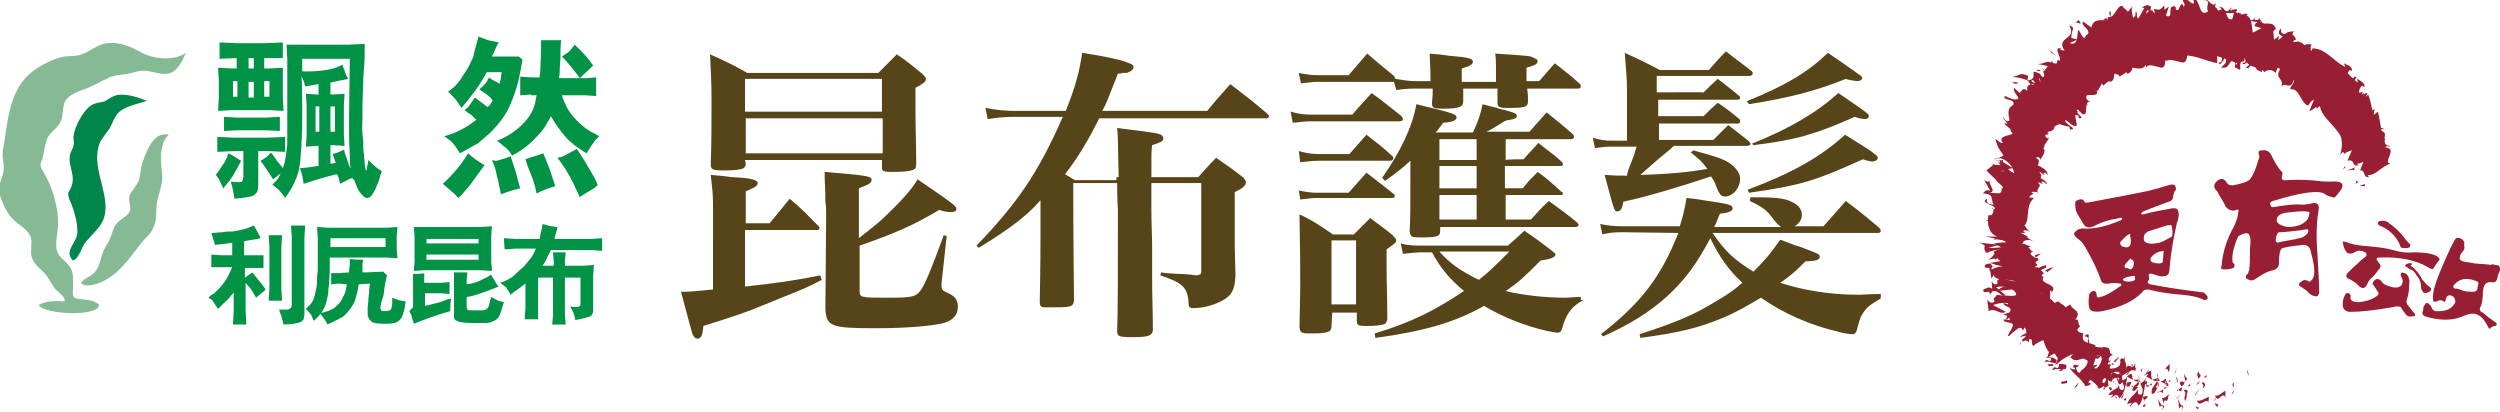 <!-- Generator: Adobe Illustrator 19.0.0, SVG Export Plug-In  -->
<svg version="1.1"
	 xmlns="http://www.w3.org/2000/svg" xmlns:xlink="http://www.w3.org/1999/xlink" xmlns:a="http://ns.adobe.com/AdobeSVGViewerExtensions/3.0/"
	 x="0px" y="0px" width="335.9px" height="55.4px" viewBox="0 0 335.9 55.4" style="enable-background:new 0 0 335.9 55.4;"
	 xml:space="preserve">
<style type="text/css">
	.st0{fill:#009245;}
	.st1{fill:#86BA95;}
	.st2{fill:#00854A;}
	.st3{fill:#574519;}
	.st4{fill:#981E33;}
</style>
<defs>
</defs>
<g>
	<path class="st0" d="M29.9,22.2c0.4-0.5,0.6-1.1,0.8-1.6c0.1,0.1,0.3,0.1,0.4,0.2l0.8,0.5l0.5,0.3c-0.4,0.8-0.8,1.5-1.1,2
		c-0.3,0.5-0.7,1-1.3,1.7c-0.4-0.8-0.6-1.3-0.7-1.4l-0.3-0.4C29.3,23.1,29.6,22.7,29.9,22.2z M29.2,18.4l2.4,0.1h4.3l2.4-0.1v2
		l-2.4-0.1h-1.2v4.5c0,0.4-0.1,0.7-0.1,0.9c-0.1,0.2-0.3,0.4-0.6,0.6c-0.3,0.1-1.1,0.3-2.5,0.4c-0.1-0.9-0.3-1.5-0.3-1.6l-0.2-0.7
		c0.8,0.1,1.4,0.1,1.5,0c0.1-0.1,0.2-0.4,0.2-0.7v-3.4h-1.1l-2.4,0.1V18.4z M31.1,9.2h0.7V7.8l-2.3,0.1V5.7l2.2,0.1h4L38,5.7v2.1
		h-2.5v1.4h0.7l1.8-0.1L38,10.8v2.4l0.1,1.7l-1.8-0.1h-5.2l-1.8,0.1l0.1-1.7v-2.4l-0.1-1.7L31.1,9.2z M30.1,15.7l1.8,0.1h3.8
		l1.9-0.1v1.9l-1.9-0.1h-3.8l-1.8,0.1V15.7z M31.9,10.9h-0.6V13h0.6V10.9z M34.1,7.8h-0.7v1.4h0.7V7.8z M34.1,13.1V11h-0.7v2.1H34.1
		z M40.6,14.2c0,1.3,0,2.1,0,2.6c0,1.2-0.1,2.1-0.1,2.9c-0.1,0.8-0.1,1.5-0.2,2.3s-0.3,1.6-0.7,2.4c-0.3,0.8-0.8,1.5-1.3,2.2
		c-0.1-0.2-0.3-0.5-0.6-0.8c-0.2-0.3-0.6-0.6-1.1-1c0.1-0.1,0.3-0.3,0.5-0.5c0.2-0.2,0.4-0.5,0.6-1l-1,0.8c-0.7-1.1-1.2-1.8-1.4-2.1
		L35,21.6c0.6-0.3,1-0.6,1.4-1.1c0.2,0.2,0.5,0.6,0.8,1.1c0.4,0.5,0.7,0.8,0.8,1c0.1-0.4,0.3-0.8,0.3-1.1c0.1-0.3,0.1-0.7,0.2-1.3
		c0.1-0.6,0.1-1,0.1-1.2v-2V8l-0.1-2L41,6h5.8L49,5.9C49,7.1,49,8.2,48.9,9.2c-0.1,1.1-0.1,1.7-0.1,1.8l-0.1,3.1L48.7,16
		c-0.1,1.2,0,2.2,0.1,2.9c0,0.7,0,1.3,0.1,1.8c0,0.5,0.1,0.9,0.1,1.3c0,0.3,0.1,0.6,0.1,0.7c0,0.1,0.1,0.2,0.1,0.2
		c0.1,0,0.1-0.1,0.1-0.4l0.1-0.4l0.1-0.6c0.6,0.6,1.1,1.1,1.8,1.5c-0.3,0.8-0.4,1.3-0.4,1.3l-0.3,0.7c-0.2,0.6-0.5,1-0.7,1.3
		c-0.2,0.2-0.4,0.3-0.6,0.3s-0.5-0.2-0.8-0.6c-0.4-0.4-0.6-1-0.9-1.8L47.4,24l-0.1-0.1c-0.1,0.1-0.1,0.1-0.3,0.1
		c-0.1,0.1-0.6,0.3-1.3,0.7c-0.1-0.5-0.2-0.9-0.4-1.3c-0.9,0.2-2.4,0.6-4.5,1.3c-0.1-0.7-0.2-1.2-0.3-1.5l-0.2-0.6
		c1.5-0.1,2.2-0.3,2.5-0.3v-2.7h-0.2l-1.5,0.1l0.1-1.5v-4l-0.1-1.6l1.5,0.1h0.2v-1.4c-0.6,0.1-1.2,0.2-1.8,0.3
		c-0.1-0.3-0.1-0.6-0.2-0.7l-0.3-0.7V10C40.6,11.5,40.6,12.9,40.6,14.2z M36.2,10.9h-0.7V13h0.7V10.9z M40.9,9.6c0.1,0,0.1,0,0.2,0
		c0.4,0,1,0,2-0.1c1-0.1,2-0.3,2.9-0.8c0.1,0.2,0.1,0.4,0.2,0.5l0.3,0.9l0.3,0.5c-1.1,0.2-2,0.4-2.4,0.5v1.6h0.3l1.6-0.1l-0.1,1.5v4
		l0.1,1.5l-1.6-0.1h-0.3V22l0.7-0.1c-0.1-0.4-0.3-0.8-0.4-1.2c0.4-0.1,1-0.3,1.5-0.6c0.1,0.1,0.1,0.3,0.1,0.4l0.5,1.4
		c0.1,0.4,0.2,0.6,0.3,0.7c-0.1-0.5-0.1-1-0.1-1.6s-0.1-1.6-0.1-3c0-1.4,0-2.2,0-2.5l0.1-7.6h-6.4v1.6C40.7,9.6,40.8,9.6,40.9,9.6z
		 M42.9,17.7v-3.4h-0.5v3.4C42.4,17.7,42.9,17.7,42.9,17.7z M44.4,17.7H45v-3.4h-0.6C44.4,14.3,44.4,17.7,44.4,17.7z"/>
	<path class="st0" d="M62.9,20.6c0.6,0.6,1.4,1.1,2.2,1.6c-0.8,1.1-1.5,2-1.9,2.6c-0.5,0.6-1,1.2-1.6,1.8c-0.2-0.2-0.4-0.4-0.6-0.6
		c-0.2-0.2-0.7-0.6-1.5-1.3C60.9,23.4,62,22.1,62.9,20.6z M66.1,7.6h3.6L70.2,8c-0.3,1.8-0.6,3.3-1,4.4c-0.4,1.1-0.8,2.2-1.4,3.1
		c-0.6,0.9-1.3,1.7-2,2.4c-0.8,0.7-1.3,1.1-1.5,1.3l-2.5,1.4c-0.5-0.8-0.9-1.4-1.3-1.7l-0.8-0.6c1.5-0.4,2.9-1.1,4.3-2.2
		c-0.5-0.5-0.8-0.8-0.9-0.8l-0.7-0.5c0.2-0.1,0.3-0.3,0.5-0.4c0.1-0.1,0.4-0.6,0.9-1.3c0.5,0.4,1.1,0.8,1.7,1.3
		c0.2-0.2,0.4-0.4,0.4-0.4l0.3-0.5c-0.1-0.1-0.2-0.2-0.3-0.4c-0.1-0.1-0.6-0.5-1.5-1.1c0.6-0.5,0.8-0.8,1-1l0.3-0.6
		c0.1,0.1,0.4,0.3,0.8,0.5s0.6,0.3,0.6,0.4c0-0.1,0.1-0.3,0.1-0.4c0.1-0.1,0.1-0.6,0.2-1.2h-2c-0.9,1.7-2.1,3.3-3.4,4.8
		c-0.2-0.3-0.4-0.6-0.6-0.9s-0.6-0.7-1.2-1.3c0.2-0.1,0.4-0.3,0.8-0.6c0.3-0.3,0.8-0.8,1.3-1.7c0.6-0.8,1-1.7,1.3-2.4
		C63.7,7,64,6,64.3,4.9c0.3,0.1,0.6,0.3,0.8,0.3C65.4,5.4,66,5.5,67,5.7C66.6,6.4,66.4,7,66.1,7.6z M66.8,21.6
		c0.2-0.1,0.8-0.2,1.8-0.6c0.6,1.7,0.9,2.8,1,3.3l0.3,1c-0.9,0.2-1.8,0.5-2.6,0.8c-0.1-0.4-0.1-0.7-0.2-1c-0.1-0.3-0.1-0.8-0.3-1.3
		c-0.1-0.5-0.2-0.9-0.3-1.3l-0.4-1C66.3,21.6,66.6,21.6,66.8,21.6z M71.4,12.7l-1.5,0.1v-2.5l1.5,0.1h1.1c0-0.2,0.1-0.6,0.1-1.1
		s0.1-1.5,0.1-2.9v-1c0.2,0,0.6,0,1.1,0c0.6,0,1.1,0,1.6,0c-0.1,0.7-0.1,1.5-0.1,2.5c-0.1,1-0.1,1.6-0.1,1.9l-0.1,0.7h2.8
		c-0.1-0.2-0.4-0.6-0.6-0.8c-0.3-0.4-0.8-1.1-1.8-2.1c0.6-0.4,1-0.7,1.1-0.8L77.2,6c0.3,0.3,0.8,0.7,1.3,1.3c0.5,0.5,0.8,1,1.2,1.5
		c-0.6,0.6-1.2,1.1-1.8,1.7h0.9l1.3-0.1v2.5l-1.5-0.1h-3.1c0.1,0.4,0.3,0.9,0.6,1.5c0.3,0.6,0.8,1.3,1.5,2s1.5,1.3,2.2,1.6l0.7,0.4
		c-0.4,0.4-0.6,0.6-0.7,0.8c-0.1,0.1-0.5,0.7-1,1.5c-1.3-0.8-2.2-1.5-2.8-2.2c-0.6-0.7-1.3-1.6-2-2.8c-0.1,0.4-0.4,0.7-0.7,1.3
		c-0.3,0.5-0.8,1.1-1.7,2c-0.8,0.8-1.8,1.5-2.8,2c-0.1-0.2-0.3-0.5-0.5-0.7c-0.1-0.2-0.7-0.6-1.5-1.3c1.3-0.5,2.4-1.2,3.4-2.2
		s1.6-2,1.8-3.4l0.1-0.5h-0.7V12.7z M73,20.6c0.1,0.2,0.1,0.4,0.2,0.5l0.6,1.5c0.1,0.3,0.4,1.1,0.8,2.4c-0.9,0.3-1.8,0.6-2.5,1
		c-0.1-0.3-0.1-0.6-0.2-0.9c-0.1-0.3-0.2-0.8-0.5-1.5c-0.3-0.7-0.6-1.5-0.8-2.2C71.4,21.1,72.2,20.9,73,20.6z M75.6,21
		c0.1,0,0.7-0.3,1.9-1c0.4,0.6,1,1.5,1.5,2.4c0.6,1,1.1,1.8,1.3,2.5c-0.2,0.1-0.3,0.3-0.5,0.4l-1.5,0.9l-0.4,0.3
		c-0.5-1.1-0.9-2-1.3-2.7c-0.4-0.7-0.9-1.6-1.7-2.6C75.4,21.1,75.5,21.1,75.6,21z"/>
	<path class="st0" d="M28.7,39.5c0.1-0.1,0.4-0.4,0.8-0.8c0.4-0.4,0.8-1,1.1-1.5c0.3-0.6,0.4-0.9,0.6-1.3h-1.5h-1.3v-1.7l1.3,0.1
		h1.5v-1.7c-0.4,0.1-1.3,0.2-2.3,0.3c-0.1-0.1-0.1-0.3-0.1-0.4c-0.1-0.1-0.2-0.6-0.4-1.2c0.6,0,1.1-0.1,1.5-0.1
		c0.4-0.1,0.8-0.1,1.4-0.1c0.6-0.1,1-0.2,1.5-0.3c0.4-0.1,0.8-0.3,1.3-0.5c0.5,0.8,0.7,1.3,0.8,1.4L35,32c-0.3,0.1-1,0.2-2.2,0.4
		v1.9h1.5h1.1V36h-1.1h-1.4v1.3c0.3-0.2,0.6-0.4,1-0.7c0.8,1,1.2,1.5,1.3,1.6l0.5,0.7c-0.2,0.2-0.7,0.6-1.3,1.1
		c-0.1-0.2-0.3-0.5-0.4-0.7c-0.1-0.3-0.5-0.7-1-1.3v3.8l0.1,1.8h-1.8l0.1-1.8v-2.5c-0.6,0.7-0.9,1.1-1.1,1.2l-1,1
		c-0.4-0.6-0.7-1-0.8-1.2L28,40C28.3,39.7,28.5,39.5,28.7,39.5z M37.9,31.6l-0.1,1.6v5.6l0.1,1.6h-1.8l0.1-1.6v-5.6l-0.1-1.6H37.9z
		 M38.3,41.6c0.3,0,0.5,0,0.6-0.1c0.1-0.1,0.1-0.1,0.2-0.1c0-0.1,0.1-0.2,0.1-0.4v-9.2l-0.1-1.5H41l-0.1,1.6v10.4
		c0,0.2-0.1,0.4-0.1,0.6c-0.1,0.1-0.2,0.3-0.5,0.4c-0.3,0.1-1,0.3-2.2,0.3c-0.2-0.8-0.3-1.2-0.4-1.4l-0.2-0.6
		C37.8,41.6,38,41.6,38.3,41.6z"/>
	<path class="st0" d="M41.7,40.9c0.2-0.2,0.4-0.6,0.5-0.9c0.1-0.3,0.2-0.8,0.3-1.3c0.1-0.5,0.1-0.9,0.1-1.3c0-0.4,0.1-0.8,0.1-1.4
		v-0.8v-3.1l-0.1-1.6l1.5,0.1h7.8l1.5-0.1l-0.1,1.2v1.7l0.1,1.3l-1.5-0.1h-7.6c0,0.5,0,1.1,0,1.8c0,0.7-0.1,1.3-0.1,1.9
		c-0.1,0.6-0.1,1-0.1,1.2c-0.1,0.3-0.1,0.6-0.3,1.2c-0.1,0.5-0.4,1-0.6,1.3c-0.3,0.4-0.6,0.7-1,1.1c-0.1-0.1-0.2-0.3-0.3-0.6
		s-0.4-0.6-0.8-1C41.3,41.3,41.5,41.1,41.7,40.9z M45.5,38.1l-1,0.1v-1.5h0.9l1.5-0.1c0-0.6,0.1-0.9,0.1-1v-0.8
		c0.8,0.1,1.5,0.1,1.8,0.1c-0.1,0.3-0.1,0.6-0.1,0.7s0,0.3,0,0.5v0.5c1.2,0,2.2-0.1,2.8-0.1l0.5,0.5c-0.1,0.4-0.2,0.8-0.3,1.4
		c-0.1,0.5-0.1,1-0.2,1.4l-0.3,0.9c0,0.3-0.1,0.5-0.1,0.6c0,0.2,0.1,0.3,0.1,0.4c0.1,0.1,0.3,0.1,0.6,0.1c0.3,0,0.4-0.1,0.6-0.1
		c0.1-0.1,0.1-0.1,0.2-0.3c0-0.1,0.1-0.4,0.1-0.6c0-0.3,0-0.4,0-0.5v-0.3c0.3,0.1,0.5,0.2,0.8,0.3c0.2,0.1,0.6,0.1,1,0.2
		c-0.1,0.6-0.1,1-0.3,1.5c-0.1,0.5-0.3,0.8-0.5,1c-0.2,0.2-0.5,0.4-0.8,0.4c-0.3,0.1-0.7,0.1-1.3,0.1c-0.9,0-1.5-0.1-1.7-0.3
		s-0.4-0.4-0.4-0.6c-0.1-0.1-0.1-0.3-0.1-0.4s0-0.2,0-0.3c0-0.1,0-0.3,0-0.6c0-0.2,0.1-0.6,0.1-1.2c0.1-0.6,0.1-0.9,0.1-1.1l0.1-0.9
		l-1.5,0.1c-0.1,0.6-0.2,1.2-0.4,1.8c-0.1,0.6-0.5,1.2-0.9,1.7c-0.4,0.5-0.8,0.9-1.1,1c-0.3,0.2-1,0.5-1.8,0.9c-0.2-0.5-0.6-1-1-1.5
		c0.8-0.2,1.5-0.4,2-0.8c0.4-0.4,0.7-0.6,0.9-1c0.1-0.3,0.3-0.6,0.4-0.8c0.1-0.3,0.2-0.6,0.2-0.7l0.1-0.6L45.5,38.1z M51.8,33.2V32
		h-7.4v1.2H51.8z"/>
	<path class="st0" d="M57,36.7v0.8V38h2.2l1.2-0.1v1.6l-1.2-0.1h-2.1v1.7c1.8-0.4,2.7-0.7,2.8-0.8l0.7-0.2c-0.1,0.7-0.1,1.1-0.1,1.4
		v0.3c-1.8,0.5-3.4,1.1-4.9,1.7c-0.1-0.5-0.3-0.8-0.3-1.1l-0.3-0.6c0.2-0.2,0.3-0.3,0.4-0.4c0.1-0.1,0.1-0.2,0.1-0.3v-3.5v-0.8
		C55.4,36.8,57,36.8,57,36.7z M57.2,30.5h7.4l1.5-0.1L66,31.7v3.4l0.1,1.3l-1.7-0.1h-7.3l-1.5,0.1l0.1-1.3v-3.4l-0.1-1.2H57.2z
		 M64.3,32.1h-7v0.6h7V32.1z M64.3,34.2h-7v0.7h7V34.2z M64.5,37.7c0.4-0.2,0.9-0.4,1.5-0.8c0.1,0.3,0.3,0.5,0.4,0.7
		s0.3,0.6,0.6,0.9c-2,0.8-3.4,1.3-4.3,1.4v1.4c0,0.1,0.1,0.2,0.1,0.3c0.1,0.1,0.3,0.1,0.5,0.1c0.2,0,0.6,0,1.3,0
		c0.3,0,0.5,0,0.6-0.1c0.1,0,0.3-0.1,0.3-0.2c0.1-0.1,0.2-0.3,0.2-0.4c0.1-0.2,0.1-0.6,0.3-1.1c0.7,0.4,1.1,0.6,1.3,0.6l0.4,0.1
		c-0.1,0.3-0.2,0.7-0.3,1c-0.1,0.3-0.2,0.6-0.3,0.8c-0.1,0.3-0.3,0.4-0.5,0.6c-0.2,0.1-0.4,0.2-0.7,0.3c-0.3,0.1-0.6,0.1-1.1,0.1h-1
		c-1.3,0-2.2-0.1-2.4-0.3c-0.3-0.1-0.4-0.3-0.4-0.4C61,42.6,61,42.4,61,42.2v-4.6v-1h1.8l-0.1,1v0.6C63.5,38.1,64.1,37.9,64.5,37.7z
		"/>
	<path class="st0" d="M67.7,32l1.5,0.1h3.3c0.1-0.6,0.2-1,0.3-1.4l0.1-0.6c0.3,0.1,0.5,0.1,0.7,0.2c0.2,0.1,0.6,0.1,1.3,0.2
		c-0.1,0.6-0.3,1-0.4,1.6h4.9l1.5-0.1v1.7l-1.5-0.1h-5.4c-0.1,0.3-0.3,0.6-0.4,0.8c-0.1,0.3-0.3,0.7-0.7,1.3h1.5v-0.6l-0.1-1.2H76
		l-0.1,1.2v0.6h2.6l1.3-0.1L79.7,37v4.7c0,0.2,0,0.3-0.1,0.4c0,0.1-0.1,0.3-0.3,0.4s-0.9,0.3-2,0.5c-0.1-0.7-0.3-1.1-0.4-1.3
		l-0.3-0.5c0.8,0.1,1.1,0.1,1.3-0.1c0.1-0.1,0.1-0.2,0.1-0.4v-3.4h-2.1v5l0.1,1.3h-1.8l0.1-1.3v-5h-2v4.4v1.2h-1.8l0.1-1.5v-3.3
		c-0.9,0.7-1.4,1-1.5,1.1l-0.5,0.4c-0.3-0.6-0.5-0.8-0.6-1L67.2,38c0.6-0.2,1-0.4,1.3-0.6c0.3-0.1,0.6-0.4,1-0.8
		c0.4-0.4,0.7-0.6,1-0.9c0.2-0.3,0.5-0.6,0.8-1c0.3-0.4,0.5-0.8,0.7-1.3h-2.7l-1.5,0.1L67.7,32L67.7,32z"/>
</g>
<g>
	<path class="st1" d="M25,7.1c-1.8,1.2-4.6,0.8-6.3-0.2c-1.4-0.8-3.1-1.4-4.8-1c-1.1,0.3-1.8,1-2.9,1.4c-0.8,0.3-1.6,0.2-2.4,0.3
		c-1.6,0.3-3.9,1.5-5,2.7c-1.5,1.5-2.1,3.5-2.5,5.5c-0.3,1.5-0.4,2.9-0.7,4.3c-0.2,1,0.2,1.8,0.1,2.7c-0.1,1.1-0.8,2-0.6,3
		c0.2,1.1,1,2.8,1.8,3.6c0.8,0.9,2.2,1.4,2.5,2.7c0.1,0.7-0.1,1.5,0,2.2c0.3,1.4,1.4,1.8,2.1,2.8C6.8,37.8,7,38.4,7.6,39
		c0.5,0.5,1.1,0.8,1.1,1.5c-0.9-0.1-2.7-0.1-3.5,0.5c0.8,1.3,8.3,1.6,8.1-0.1c-0.8-0.6-1.5-0.6-2.4-0.7S9.7,40,9.8,39.1
		c0-1.9,0.3-2.9-1.3-4.2c-1.5-1.2-0.8-2.8-0.7-4.6c0.1-2.2-0.7-5-1.8-6.9c-0.5-0.9-0.8-1.1-0.3-2c0.2-0.9,0.3-1.8,0.6-2.7
		c0.3-0.8,1.2-1.3,1.7-2.1c0.6-0.9,0.3-2.2,0.8-3.1c0.5-0.8,1.9-1.3,2.8-1.6c1-0.4,1.8-0.9,2.7-1.3c0.7-0.4,1.5-0.5,2.3-0.6
		c0.9-0.1,1.6-0.4,2.4-0.5c1.1-0.1,2.5,0.6,3.6,0.4s1.8-1.5,2.2-2.4"/>
	<path class="st2" d="M19.9,13.5c-1.4,0.5-3.7,0.8-4.4,2.2c-0.4,0.6-0.5,1.3-1.1,2c-0.4,0.6-0.9,1.1-1.1,1.8
		c-1.1,3.4,1.9,7.1,0.5,10.2c-0.5,1-1.5,1.9-2.2,2.7c-0.6,0.6-0.9,2.3-1.8,2.6c-1.3-1.3,0.6-2.4,0.6-3.8c0-1.2-0.3-2.4-0.7-3.5
		c-0.1-0.4-0.4-0.8-0.5-1.3c-0.1-0.6,0-0.5,0.3-1.1c0.8-1.7-0.4-2.9-0.1-4.5c0.1-0.5,0.4-0.8,0.5-1.3c0.1-0.5-0.1-0.9,0-1.3
		c0.1-1.1,1.3-3.4,2.3-4c0.5-0.4,1.3-0.4,1.9-0.6c0.5-0.3,0.9-0.6,1.5-0.8c1.3-0.3,3.1,0.3,4.2,0.8"/>
	<path class="st1" d="M22.8,18c-1.5,1.1-1.2,3.9-1,5.5c0.1,1.6-0.8,3-0.8,4.7c0,0.8,0,1.6-0.4,2.4c-0.3,0.8-1,1.3-1.5,1.9
		c-1.6,2-3,4.3-5.5,5.4c-0.6,0.3-2.3,0.8-2.7,0.1c0.4-0.6,1.2-0.8,1.7-1.3c0.7-0.7,0.8-1.5,1.1-2.4c0.2-0.9,0.8-1.5,1.1-2.3
		c0.3-0.7,0.4-1.4,0.9-2c0.5-0.6,1.6-1,1.8-1.8c0.1-0.6-0.3-1.3-0.1-1.9c0.3-0.8,1-1.3,1.3-2.2c0.2-0.8,0.2-1.7,0.5-2.4
		c0.5-1.5,1.5-4.1,3.5-3.6"/>
</g>
<g>
	<path class="st3" d="M110.4,37.6c-2,1.1-2.7,1.3-7.6,3.3c-2.6,1.1-3.9,1.5-8.3,2.9c-0.1,1.3-0.3,1.7-0.8,1.7
		c-0.2,0-0.4-0.1-0.6-0.5c-0.1-0.1-0.6-2.1-1.6-5.8c0.3,0,0.4,0,0.6,0c0.7,0,1.3-0.1,3.7-0.3V27.4c0-1.2-0.1-2.1-0.3-3.9
		c1.3,0.1,2.2,0.2,2.8,0.3c2.7,0.1,3.5,0.4,3.5,0.8c0,0.4-0.4,0.6-1.6,1.1V30h3.2c1.5-1.8,1.5-1.8,2.7-3.3c1.8,1.5,2.2,2,3.9,3.7
		c0.1,0.1,0.1,0.2,0.1,0.3c0,0.1-0.1,0.2-0.3,0.2h-9.7v7.6c3.7-0.4,6.7-0.8,10.1-1.5L110.4,37.6z M100.2,22c0,0.3-0.1,0.4-0.3,0.6
		c-0.3,0.2-1.3,0.3-2.6,0.3c-1.5,0-1.8-0.1-1.8-0.8c0.1-3.4,0.1-5.3,0.1-8.6c0-2.7-0.1-3.7-0.2-6.2c2.2,1,2.9,1.3,5,2.5h17.6
		l2.5-2.5c1.5,1,2,1.5,3.4,2.6c0.3,0.3,0.5,0.5,0.5,0.7c0,0.4-0.3,0.6-1.4,1.2c0,1.3,0,1.3,0,2.8c0,2.4,0.1,4.7,0.1,7.4
		c0,0.4-0.1,0.5-0.1,0.6c-0.3,0.4-1.5,0.5-3.2,0.5c-1.1,0-1.3-0.1-1.3-0.6v-1h-18.4L100.2,22L100.2,22z M118.5,10.6h-18.4V15h18.4
		V10.6z M100.2,15.9v4.7h18.4v-4.7H100.2z M126.5,38.1c0,0.1,0,0.3,0,0.3c0,0.4,0.1,0.6,0.5,0.8c0.9,0.4,1,0.5,1.3,0.8
		c0.3,0.3,0.4,0.8,0.4,1.2c0,1.2-0.8,2-2.3,2.3c-1.5,0.3-4.6,0.6-8.6,0.6c-6.2,0-6.8-0.2-6.9-2.7c0-1.7,0.1-9.5,0.1-12.3
		c0-0.8,0-1.4-0.1-2c0-1.7-0.1-2.3-0.1-4c6.1,0.5,6.3,0.6,6.3,1.1c0,0.4-0.4,0.6-1.7,1.1v6.7c1.5-1.2,2.2-1.7,3.3-2.7
		c2.2-2.1,3.7-3.7,4.6-5.2c5.1,3.5,5.2,3.6,5.2,4c0,0.3-0.4,0.4-0.7,0.4c-0.5,0-1.1-0.1-1.6-0.3c-3.5,2.1-6.1,3.2-10.7,4.8v6
		c0,1,0,1,4,1c2.9,0,3.6-0.1,4.2-1c0.6-0.8,1.5-3,3.1-7.4l0.4,0.1L126.5,38.1z"/>
	<path class="st3" d="M150.3,23.8c-0.1-5.6-0.1-5.6-0.2-6.6c2.4,0.3,5,0.6,5.6,0.8c0.4,0.1,0.6,0.3,0.6,0.6c0,0.4-0.3,0.5-1.5,0.9
		c-0.1,0.8-0.1,0.8-0.1,4.3h6.3c1-1.1,1.3-1.5,2.4-2.6c1.7,1.2,2.2,1.5,3.7,2.7c0.2,0.3,0.3,0.4,0.3,0.6c0,0.4-0.4,0.8-1.5,1.3v7.4
		l0.1,3.8c-0.1,2-0.5,2.7-1.8,3.4c-1.1,0.6-2.5,1-3.9,1c-0.4,0-0.6-0.1-0.6-0.6c-0.1-2.2-0.8-2.8-3.8-3.8l0.1-0.4
		c0.6,0.1,0.6,0.1,2.2,0.2c0.1,0,0.8,0,1.8,0.1c0.1,0,0.5,0.1,0.8,0.1c0.4-0.1,0.6-0.1,0.6-0.5V24.6h-6.7c0,2.2,0,2.9,0,3.6
		c0,0.8,0,0.8,0.1,4.6c0,0.6,0,2.2,0,4.4c0,3.1,0.1,4.2,0.1,7.2c-0.1,0.7-0.6,0.9-2.7,0.9c-1.8,0-2.1-0.1-2.1-0.8
		c0.1-2.7,0.1-6.8,0.1-16.2c0,0-0.1-1.7-0.1-3.7h-5.9c0,8.5,0.1,13.7,0.1,15.7c-0.1,1-0.3,1-3.8,1c-0.6,0-0.8-0.1-0.8-0.8
		s0.1-3.8,0.1-9.3v-4.3c-1.7,2-4.2,3.9-8.3,6.4l-0.3-0.3c5.5-5.7,8.3-9.8,11.6-17.3h-6.6c-1.3,0-2.2,0.1-3.5,0.3l-0.3-1.5
		c1.5,0.3,3,0.4,3.8,0.4h7c1.3-3.3,1.8-5.1,2.2-7.8c2,0.3,4.7,0.8,5.8,1.2c0.8,0.3,1.1,0.4,1.1,0.7s-0.3,0.6-0.7,0.7
		c-0.1,0.1-0.1,0.1-0.8,0.1c-0.2,0.1-0.3,0.1-0.6,0.1c-1.5,3.8-1.5,3.9-2.1,5h14.1c1.3-1.6,1.8-2.1,3.1-3.6c2.2,1.7,2.9,2.2,5,4
		c0.1,0.1,0.2,0.2,0.2,0.3c0,0.1-0.1,0.3-0.3,0.3h-22.5c-1.3,2.6-2.8,5.2-4.6,7.5c0.6,0.4,0.7,0.4,1.3,0.8h5.6V23.8z"/>
	<path class="st3" d="M173.4,15c1.1,0.3,1.8,0.4,2.7,0.4h5.6c1.1-1.3,1.5-1.7,2.6-2.9c1.8,1.3,2.2,1.7,4,3.1
		c0.1,0.1,0.2,0.3,0.2,0.4c0,0.1-0.1,0.3-0.4,0.3h-12c-0.8,0-1.3,0.1-2.4,0.2L173.4,15z M187.5,10.6c0.6,0.1,1.8,0.3,2.5,0.3h2.2
		c0-2.2-0.1-2.6-0.1-3.7c1.2,0.1,2.1,0.2,2.7,0.3c2.6,0.2,3.1,0.4,3.1,0.8c0,0.3-0.4,0.6-1.5,0.9c0,0.9,0,1.1,0,1.8h4.6
		c0-0.6,0-0.6,0-1.7c0-0.8,0-1.3-0.1-2.1c4.5,0.3,4.8,0.3,5.2,0.6c0.4,0.1,0.5,0.3,0.5,0.4c0,0.4-0.4,0.6-1.5,0.9c0,0.8,0,1.1,0,1.8
		h1.7l2.1-2.4c1.5,1.2,2,1.5,3.4,2.8c0.1,0.1,0.1,0.3,0.1,0.3c0,0.1-0.1,0.3-0.3,0.3h-6.9c0.1,0.9,0.1,0.9,0.1,1.7
		c0,0.8-0.4,0.9-2.6,0.9c-1.3,0-1.5-0.1-1.5-0.8v-1.8h-4.6c0,0.8,0,1,0,1.7c0,0.8-0.6,1-2.7,1c-1.3,0-1.5-0.1-1.5-0.8
		c0.1-0.9,0.1-1.3,0.1-1.9H190c-0.8,0-1.8,0.1-2.4,0.2l-0.3-1.1L187,11h-10c-0.7,0-1.2,0.1-2.2,0.2l-0.3-1.4
		c0.9,0.2,1.8,0.3,2.5,0.3h4.2c1.1-1.3,1.4-1.6,2.5-2.9c1.5,1.3,2,1.7,3.6,3L187.5,10.6z M174.5,20.3c1.1,0.3,1.9,0.4,2.7,0.4h4.1
		c1-1.1,1.3-1.5,2.3-2.6c1.5,1.2,2,1.5,3.5,2.9c0.1,0.1,0.1,0.3,0.1,0.3c0,0.1-0.1,0.3-0.4,0.3h-9.7c-0.8,0-1.3,0.1-2.4,0.2
		L174.5,20.3z M174.5,25.6c1,0.2,1.7,0.3,2.5,0.3h4.2c1.1-1.2,1.3-1.5,2.4-2.7c1.7,1.3,2.2,1.7,3.7,2.9c0.1,0.1,0.1,0.3,0.1,0.3
		c0,0.1-0.1,0.2-0.4,0.2h-10c-0.9,0-1.3,0.1-2.3,0.2L174.5,25.6z M178.9,43.8c0,0.8-0.4,1-2.8,1c-1.3,0-1.4-0.1-1.5-0.8
		c0.1-4.8,0.1-5.3,0.1-6.1c0-4.9-0.1-7.3-0.1-9.1c2.1,1,2.7,1.5,4.5,2.7h2.8c1-1,1.3-1.3,2.2-2.2c1.3,1,1.8,1.3,2.9,2.2
		c0.4,0.4,0.6,0.6,0.6,0.8c0,0.3-0.3,0.5-1.3,1.2v2.1c0,2.7,0.1,4.4,0.1,7.1c0,0.4-0.1,0.6-0.3,0.8c-0.3,0.2-1.4,0.3-2.5,0.3
		c-1.1,0-1.3-0.1-1.3-0.7v-1.1h-3.3L178.9,43.8L178.9,43.8z M178.9,40.9h3.3v-8.6h-3.3V40.9z M212.8,40.3c-1.6,0.8-2.4,1.9-2.9,3.8
		c-0.1,0.4-0.3,0.6-0.6,0.6c-0.3,0-0.6-0.1-1.3-0.2c-3.1-0.7-6.1-1.9-8.6-3.4c-3.9,2.2-8,3.4-14.6,4.3l-0.1-0.6
		c5-1.5,8.1-3.1,12-5.7c-2-1.7-3.1-3-4.3-5.2h-1.2c-0.8,0-1.8,0.1-2.7,0.2l-0.3-1.4c1,0.3,1.9,0.3,2.9,0.3h11.5
		c0.8-0.7,1.5-1.3,2.2-2c1.7,1.1,2.1,1.5,3.6,2.6c0.4,0.3,0.6,0.5,0.6,0.6c0,0.3-0.5,0.6-2,0.8c-2.1,2.1-2.9,2.9-4.7,4.1
		c2.4,0.6,5.5,0.9,8.1,0.9c0.3,0,1.1-0.1,2-0.1v0.4H212.8z M204.7,21.4c1.1-1.2,1.1-1.2,2-2.2c1.3,1.1,1.8,1.3,3.1,2.5
		c0.1,0.1,0.2,0.3,0.2,0.4c0,0.1-0.1,0.2-0.4,0.2h-7.4v3h2.4c0.8-1,1.1-1.3,2-2.2c1.4,1,1.8,1.4,3.1,2.6C210,25.8,210,26,210,26
		c0,0.1-0.1,0.2-0.3,0.2h-7.4v3.3h3.4c1-1.1,1.3-1.5,2.4-2.5c1.6,1.2,2.1,1.5,3.7,2.8c0.1,0.1,0.3,0.3,0.3,0.4
		c0,0.1-0.1,0.3-0.4,0.3h-18.2v0.5c0,0.8-0.4,0.9-2.8,0.9c-1,0-1.2-0.1-1.3-0.8c0.1-2.1,0.1-2.1,0.1-9.5c-1.1,1-1.7,1.5-3.4,2.7
		l-0.4-0.4c2.4-3.4,4.1-6.9,4.6-9.9c4.9,1.2,5.4,1.3,5.4,1.8c0,0.3-0.4,0.6-1.8,0.7c-0.5,0.7-0.6,0.8-1,1.3h5c0.8-1.7,1-2.4,1.3-3.8
		c1,0.3,1.7,0.4,2.2,0.6c2,0.5,2.4,0.6,2.4,1c0,0.3-0.3,0.4-1.5,0.6c-1.8,1.1-1.9,1.2-2.6,1.5h5.8c1.1-1.2,1.3-1.5,2.3-2.6
		c1.5,1.2,2,1.6,3.5,2.9c0.1,0.1,0.2,0.3,0.2,0.4c0,0.1-0.2,0.3-0.4,0.3h-8.8v2.8C202.3,21.4,204.7,21.4,204.7,21.4z M193.4,33.8
		c1.3,1.5,2.8,2.6,5.3,3.8c1.3-1,2.2-1.9,4.1-3.8H193.4z M198.4,18.7h-5v2.8h5V18.7z M193.4,22.3v3h5v-3H193.4z M193.4,26.2v3.3h5
		v-3.3H193.4z"/>
	<path class="st3" d="M228.8,12.5c0.8-0.8,1.1-1.1,2-1.9c1.3,1,1.7,1.3,2.9,2.3c0.1,0.1,0.1,0.1,0.1,0.3c0,0.1-0.1,0.2-0.4,0.2
		h-10.6v2.2h6.1c0.8-0.8,1-1,1.9-1.8c1.3,0.9,1.7,1.2,2.9,2.2c0.1,0.1,0.1,0.1,0.1,0.3s-0.1,0.3-0.3,0.3h-10.6v2.2h7.3
		c0.8-0.8,0.8-0.8,2-2c1.3,1,1.7,1.3,2.8,2.2c0.1,0.1,0.2,0.3,0.2,0.3c0,0.1-0.1,0.3-0.4,0.3h-9.9c-0.4,0.4-0.8,0.7-2,1.7
		c-0.5,0.4-0.8,0.7-2.5,2.2c3.8-0.1,6.7-0.4,9-0.8c-0.7-1-1.1-1.3-2.2-2.2l0.3-0.3c2.9,0.8,4,1.1,5,1.8c0.8,0.6,1.3,1.3,1.3,2
		c0,1.3-1,2.4-2,2.4c-0.4,0-0.6-0.1-0.8-0.5c-0.1-0.1-0.1-0.1-0.5-1.1c-0.1-0.4-0.3-0.6-0.6-1.1c-3.9,1.3-8.5,2.7-11.8,3.4
		c-0.1,0.8-0.3,1.3-0.8,1.3c-0.4,0-0.4,0-1.7-4.9c1.4,0.1,1.8,0.1,3,0.1c0.1-0.6,0.1-0.6,1-2.9c0.1-0.3,0.1-0.5,0.3-1h-3.4
		c-0.9,0-1.5,0.1-2.2,0.2l-0.3-1.4c1,0.3,1.6,0.4,2.6,0.4h2v-6.6c0-1.6-0.1-2.8-0.3-5.2c2.2,1,2.8,1.3,4.7,2.3h6.6
		c1-1.1,1.3-1.5,2.3-2.5c1.5,1.2,2,1.5,3.5,2.7c0.1,0.1,0.1,0.3,0.1,0.3c0,0.1-0.2,0.3-0.4,0.3h-12.5v2.2H228.8z M217.9,31.2
		c-1.2,0-1.8,0.1-2.6,0.3l-0.3-1.4c1.1,0.2,1.8,0.3,2.9,0.3h7.8c0.4-1.3,0.6-2,0.9-3.8c1.3,0.1,2.2,0.3,2.9,0.4
		c2.7,0.4,3.3,0.5,3.3,1c0,0.3-0.4,0.6-1.7,0.7c-0.4,0.8-0.4,1.2-0.8,1.8h9c-0.4-0.3-0.5-0.4-1-1c-0.8-1.2-1.5-1.7-3.2-2.5l0.1-0.5
		c3.2,0,4.5,0.1,5.5,0.6c0.9,0.4,1.4,1,1.4,1.8c0,0.6-0.4,1.2-1,1.5h3.9c1.3-1.5,1.8-2,3-3.4c2,1.5,2.7,2.1,4.5,3.6
		c0.1,0.1,0.2,0.3,0.2,0.4c0,0.1-0.1,0.3-0.3,0.3h-22.3c1.7,2.5,2.9,3.6,5.5,5.2c1.8-1.8,2.3-2.5,3.6-4.3c1.1,0.4,2,0.8,2.5,0.9
		c2.6,1,2.8,1,2.8,1.4c0,0.4-0.5,0.6-1.9,0.6c-1.5,1.5-2,1.9-3.4,2.9c3.1,1,6.6,1.6,10.6,1.6c0.6,0,1.6-0.1,2.9-0.1v0.6
		c-1.4,0.8-2,1.3-2.4,2c-0.4,0.6-0.4,0.7-0.8,2.2c-0.1,0.4-0.3,0.6-0.6,0.6c-0.4,0-1.1-0.1-1.8-0.3c-3.9-0.9-7.5-2.5-10.5-4.6
		c-1.7,1-3.2,1.9-5.1,2.7c-3.1,1.3-5.8,2-11.1,2.7l-0.1-0.5c5-1.6,7.5-2.7,10.4-4.5c1.4-0.8,2.5-1.6,3.4-2.4c-1.9-1.8-3.1-3.5-4.3-6
		c-1.9,3.6-3.5,5.7-5.9,7.9c-2.5,2.2-4.8,3.6-8.5,5.3l-0.3-0.3c5.3-4.1,8.1-7.7,10.4-13.6L217.9,31.2L217.9,31.2z M234.7,13.6
		c5.2-2.1,8.2-3.9,10.9-6.5c1.5,1,2.9,2,4.3,3c0.2,0.1,0.3,0.3,0.3,0.4c0,0.2-0.3,0.4-0.6,0.4h-0.1c-0.5-0.1-1-0.1-1.5-0.3
		c-3.7,1.5-7.3,2.5-13,3.4L234.7,13.6z M234.8,25.5c6.1-2.3,9.8-4.4,13.1-7.4c1.6,1,3.6,2.2,4.1,2.7c0.2,0.1,0.3,0.3,0.3,0.4
		c0,0.3-0.4,0.5-0.7,0.5c-0.2,0-0.8-0.1-1.3-0.3c-6.4,2.9-8.3,3.5-15.3,4.5L234.8,25.5z M235.4,19.3c5-2,8.6-4.1,11.6-6.8
		c3.8,2.6,4.1,2.8,4.1,3.1c0,0.3-0.3,0.4-0.6,0.4c-0.1,0-0.8-0.1-1.3-0.3c-5.2,2.3-7.8,3.1-13.6,3.8L235.4,19.3z"/>
</g>
<g>
	<g>
		<path class="st4" d="M300.1,52c0.1,0,0-0.5,0-0.6C299.8,51.6,300.1,52.1,300.1,52z"/>
		<polygon class="st4" points="297.7,53.6 297.7,53.4 297.4,54 		"/>
		<path class="st4" d="M295.2,53.8c0.3,1,0.9-0.1,1.4,0.1l0.1,0.2l0.1-0.8C296.3,53.5,295.6,54,295.2,53.8z"/>
		<path class="st4" d="M294,51.7c0.1,0.3-0.3,0.3,0.3,0.1c0-0.1,0-0.1-0.1-0.1S294,51.8,294,51.7z"/>
		<path class="st4" d="M294.2,51.8C294.4,51.7,294,51.4,294.2,51.8L294.2,51.8z"/>
		<path class="st4" d="M293.1,51.9l0.4-0.3c-0.1-0.2-0.4-0.3-0.2-0.4C292.8,51.3,292.8,51.5,293.1,51.9z"/>
		<path class="st4" d="M292.6,52.5l0.2-0.1C292.8,52.3,292.8,52.3,292.6,52.5z"/>
		<path class="st4" d="M293.2,52.1l-0.4,0.2c0,0.1,0,0.4,0.2-0.1C293,52.6,293.1,52.4,293.2,52.1z"/>
		<path class="st4" d="M293.4,52.4c0.1,0.2,0.4,0.3,0.1,0.6C294.1,52.8,294,52.2,293.4,52.4z"/>
		<path class="st4" d="M295,54.7l0.3,0.3l0.2-0.3C295.4,54.9,295,54.5,295,54.7z"/>
		<path class="st4" d="M291.1,51.1c-0.1,0.2,0,0.6,0,0.8l0.3-0.1C291.3,51.6,291.1,51.4,291.1,51.1z"/>
		<path class="st4" d="M291.1,51.9l-0.4,0.3C291,52.3,291.1,52.1,291.1,51.9z"/>
		<polygon class="st4" points="292.5,53.5 293.2,52.9 292.4,53.5 		"/>
		<polygon class="st4" points="289.8,50.8 290.1,50.4 289.6,51 		"/>
		<path class="st4" d="M288.9,50.6c0.3-0.4,0-0.7,0.2-0.8c-0.2,0-0.6,0.2-0.8,0.4C288.6,50.2,288.8,50.3,288.9,50.6z"/>
		<path class="st4" d="M287.9,50.5c0.1-0.1,0.3-0.2,0.4-0.3C288.2,50.3,288.1,50.4,287.9,50.5z"/>
		<path class="st4" d="M290.1,51.9c0-0.1,0-0.4-0.1-0.6v0.6L290.1,51.9z"/>
		<path class="st4" d="M290,51.9L290,51.9c-0.1-0.1-0.3-0.1-0.3-0.1C289.7,51.8,289.8,51.9,290,51.9z"/>
		<path class="st4" d="M290.1,51.9L290.1,51.9C290.1,52,290.1,52,290.1,51.9z"/>
		<path class="st4" d="M291.5,52.9c-0.3,0.3-0.8,0.5-0.4,1C291.4,53.6,291.2,53.3,291.5,52.9z"/>
		<path class="st4" d="M290.2,52.6l0.4,0.2c0-0.1,0-0.3,0.1-0.5L290.2,52.6z"/>
		<polygon class="st4" points="289.9,52.8 290.2,52.6 290,52.6 		"/>
		<path class="st4" d="M288.4,51.2c-0.2,0.2-0.4,0.1-0.6,0.1c0.2,0.1,0.3,0.3,0.6,0.4C288.4,51.6,288.6,51.3,288.4,51.2z"/>
		<path class="st4" d="M289.1,51.7L289.1,51.7C289.1,51.7,289.1,51.7,289.1,51.7z"/>
		<polygon class="st4" points="285.8,50.6 285.8,50.7 285.9,50.6 		"/>
		<path class="st4" d="M288.4,51.9c0.1,0.1,0.3,0.1,0.4-0.1c-0.1,0-0.3,0-0.4-0.1C288.3,51.8,288.3,51.9,288.4,51.9z"/>
		<path class="st4" d="M287.3,50.6c0.1,0.1,0.1,0.3,0.1,0.3C287.5,50.8,287.4,50.5,287.3,50.6z"/>
		<path class="st4" d="M289.1,51.5L289.1,51.5C289.1,51.4,289.1,51.4,289.1,51.5z"/>
		<path class="st4" d="M289.1,51.5c-0.1,0.1-0.2,0.1-0.3,0.3c0.1,0,0.2-0.1,0.4-0.1C289.1,51.7,289.1,51.6,289.1,51.5z"/>
		<path class="st4" d="M283.7,53.5c0.3-0.4,0.9-0.7,1,0c0.6-0.2,1-1.8,1.1-2.9c-0.1,0.2-0.2,0.4-0.7,0.5c0,0.3,0.6,1,0.1,1.3
			c-0.6,0-0.4-0.4-0.5-0.7c-0.1,0.7-1.1,0.6-1.4,1.4l0.6-0.1C283.9,53.2,283.6,53.3,283.7,53.5z"/>
		<path class="st4" d="M286.5,51h0.1c-0.1-0.1-0.1-0.4-0.2-0.8c-0.4,0.1-0.5,0.3-0.6,0.4L286.5,51L286.5,51z"/>
		<path class="st4" d="M287.3,51.3c-0.4,0.5-0.8,0.6-0.8,1.2c0.5,0.1,0.5-0.3,0.8-0.5C286.6,51.9,287.7,51.9,287.3,51.3
			c0.1,0,0.3,0,0.4,0.1c-0.1-0.1-0.2-0.2-0.3-0.3v0.1l0,0l0,0c0,0.1,0,0.1,0,0.1l0,0C287.4,51.2,287.4,51.2,287.3,51.3
			c-0.1-0.2,0-0.1,0.1-0.2l0.1-0.1l0,0h-0.8C286.8,51.2,287,51.2,287.3,51.3z"/>
		<path class="st4" d="M290.5,55.1c0-0.1,0-0.1,0-0.1C290.4,55,290.4,55,290.5,55.1z"/>
		<path class="st4" d="M290.2,54.7c0.1-0.1,0.1-0.3,0.4-0.1c0.1,0.2-0.1,0.3-0.1,0.4c0.1-0.1,0.5-0.3,0.1-0.6l-0.1,0.1
			c-0.3-0.3-0.6-1-0.5-1.1C290,53.8,290,54.2,290.2,54.7z"/>
		<path class="st4" d="M288.6,53.2l-0.7,0.1l0.2,0.6l0.1-0.3C288.4,53.8,288.5,53.3,288.6,53.2z"/>
		<polygon class="st4" points="285.9,50.3 286.2,49.8 285.6,50.4 		"/>
		<polygon class="st4" points="285.1,50 285.4,49.6 285.1,49.8 		"/>
		<path class="st4" d="M278.8,6.9l0.1-0.3C278.8,6.7,278.8,6.8,278.8,6.9z"/>
		<path class="st4" d="M277.4,7.8l0.1,0.2C277.5,7.9,277.4,7.8,277.4,7.8z"/>
		<path class="st4" d="M273.4,34.7c0.4-0.3,1.1-0.8,0.6-0.6l-0.6,0.2C273.5,34.4,273.5,34.6,273.4,34.7z"/>
		<path class="st4" d="M271.7,20h-0.2c0.1,0.1,0.3,0.3,0.4,0.4C271.8,20.3,271.8,20.2,271.7,20z"/>
		<path class="st4" d="M269.7,18.9l0.5-0.3C270,18.7,269.9,18.8,269.7,18.9z"/>
		<path class="st4" d="M287,2.2l0.1-0.6C286.7,1.7,287,2,287,2.2z"/>
		<path class="st4" d="M278.4,45.1c0-0.3,0-0.6-0.1-0.7C278.3,44.9,278,45.4,278.4,45.1z"/>
		<path class="st4" d="M281.8,12c0-0.1,0-0.3-0.1-0.3C281.6,11.8,281.7,12,281.8,12z"/>
		<path class="st4" d="M277.9,44c0,0.1,0,0.1,0,0.2c0.2,0.1,0.4,0.1,0.4,0.4C278.4,44.2,278.4,43.9,277.9,44z"/>
		<path class="st4" d="M317.6,12.4C317.6,12.5,317.6,12.5,317.6,12.4C317.7,12.5,317.7,12.4,317.6,12.4z"/>
		<path class="st4" d="M317,22.8c-0.1-0.1-0.1-0.2-0.1-0.3C316.8,22.6,316.9,22.7,317,22.8z"/>
		<path class="st4" d="M282.5,48.1C282.7,48.2,282.6,48.1,282.5,48.1L282.5,48.1z"/>
		<path class="st4" d="M282,50.5c-0.1,0-0.1,0.1-0.2,0.2C281.9,50.5,281.9,50.5,282,50.5z"/>
		<path class="st4" d="M274,44.5L274,44.5C273.9,44.7,273.9,44.6,274,44.5z"/>
		<path class="st4" d="M282.6,48.5c0-0.1-0.1-0.2-0.1-0.3C282.5,48.3,282.5,48.4,282.6,48.5z"/>
		<path class="st4" d="M282.7,48.2c0.1,0.1,0.1,0.1,0.1,0.1C282.8,48.3,282.8,48.2,282.7,48.2z"/>
		<path class="st4" d="M282.3,48c0.1,0.1,0.1,0.1,0.2,0.2c0-0.1,0-0.1,0-0.1C282.5,48.1,282.4,48.1,282.3,48z"/>
		<path class="st4" d="M302.3,4L302.3,4C302.6,3.8,302.5,3.8,302.3,4z"/>
		<polygon class="st4" points="267.1,30.3 267.2,30.3 267.2,30.3 		"/>
		<path class="st4" d="M266.7,29.5c0.7,0.3,0.6,0.6,0.4,0.8l1.6-0.3L266.7,29.5z"/>
		<path class="st4" d="M282.2,4.6l-0.8-0.2c0.2-1,0.8-1,0-1.4c0.7,1.6-2,1.2-1.1,2.8l-0.4-0.1c0.1-0.1,0.1-0.1,0.1-0.2
			c-1-0.4,0.2,1.4-0.6,1.7c-0.4,0.1-0.7,0-0.6-0.3l-0.4,0.8c-0.2,0.1-0.4-0.2-0.1-0.3l-0.8,0.8V8c0.1,0.3,0.1,0.8,0.1,1.1
			c-0.3,0,0-0.2-0.2-0.3l-0.2,0.7c-0.5-0.2-0.4-0.8,0-1.1c-1.5-1-0.1,0.6-1.7,0.7l0.3-0.6c-0.9-0.5-1,0.1-2,0.1c0.4,0.1,2,0.2,1.9,1
			c-0.2,0-0.4,0.1-0.4,0.6c-0.4-0.4-0.6-0.1-0.8,0.2l-0.6-0.6c-0.1,0.5,0.2,0.8,0.3,1.3c-0.4,0.4-1,0-1.5-0.3
			c-0.6,0.6,1.2,0.2,0.6,1.1c-0.7,0.4-0.8,0.9-0.8,1.9c-0.5,0.2-0.4-0.3-0.6-0.3l0.3,0.7c-0.1,0.1-0.2-0.1-0.3-0.1
			c0,0.4,0.7,0.5,0.6,1.1c0.7,0.6-1.8,0.2-1.2,1.4c-0.3,0-0.4-0.4-0.7-0.4c0.1,1.2,0,1,0.5,2l-0.8,0.4c0.8-0.1,1.2,0.7,1.5,1.4
			c0.4,0,0.6-0.1,0.8-0.1l0.1,0.9c-0.1,0-0.4-0.1-0.6-0.4c0.1,0.1,0.1,0.1,0.1,0.2c-0.4,0.1-0.8-0.1-1.1-0.6c0.2,0,0.4-0.1,0.6-0.1
			c-0.3-0.4-0.8-0.8-1.3-1c0.1,0.1,0.1,0.2,0.1,0.3c-0.1-0.1-0.2-0.2-0.3-0.2s0.1,0.1,0.2,0.4l-0.9-0.2l0.4,0.2l-1,0.8
			c0.6,1.1,1.7,2.2,1.8,3.4c-0.6-0.5-1.1-0.4-1.8-0.6c0.9-0.1-0.1-1.1,0.3-1.6c-0.2,0.3-0.6,0.1-0.6,0l0.4,1.3
			c-0.6-0.2-0.6,0.1-0.8,0.4c1.3,0.1,0.6,1,0.9,1.6c-0.4-0.1-0.8-0.3-0.6-0.8c-1.1,0.4,1.3,1.1,0.4,1.5c0-0.1,0.1-0.2-0.1-0.3
			c0.4,0.4-0.1,1.1-0.4,0.9V26c-0.3,0.9-0.4,2.9,0.8,3.1c-0.1,0-1.3-0.1-1.5-0.2c0,0,0.9,0.5,1.8,0.9c0.9,0.4,1.8,0.8,1.8,0.8
			c-1-0.1-3.2,0.5-3.7-0.3c-0.1,0.2-0.4,0.6,0.1,1c0.1-0.1,1.3-0.4,1.5-0.2c-1,0.6-0.6,0.4-1.4,1.2c0.2-0.3,1.7-0.1,1.7,0.3
			c-0.2-0.1-1.5,0.1-1.6,0.1l1.5,0.8c-0.3-0.2-1.3,0.1-1.6,0.4c0.3-0.1,0.1,0.8,0.3,1l0.3-0.4c-0.1,1,2.2,0.6,2.3,1.6
			c-0.3-0.1-1.9,0.1-2,0.6c0.8,0.1,3.8,0.1,4.5,0.7l-0.3,0.3l0.6,0.4c-1.1,0.1-3.7-0.4-4.8-0.8c-0.2,0.5-0.5,0.2-0.3,0.8
			c-0.4,0.3-0.7-0.1-0.8-0.3l0.1,1.4c0.8-0.4,1.1,0.8,1.8,0.5l-1.3-1.1c0.8-0.3,2.6,0.1,2.7,1c-0.2,0.3-1.5,0.3-1.8,0.5
			c0.4,0,0.8,0.6,0.7,0.8l-0.6-0.2c-0.1,0.6,1.4,0.4,0.8,1.3c0,0.2-0.8,1-0.3,0.9c0.7-0.8,3.5-2.1,4.3-2.2c0,0.1-0.4,1.3-0.7,1.8
			c-0.6,0.7-1.9,0.4-2.4,1c0.2-0.1,0.6-0.1,0.7,0c-0.1,0.3-0.7,0.3-0.4,0.6c0.8-0.3,0.4,0.9,0.8-0.1c0.4,0.3,0.1,0.6,0.4,1
			c0.4-0.4,1.9-0.6,2.4-0.4c-0.2,0.1-0.4,0.4-0.5,0.5c0.4,0.8,0.4,1.5,1,2.2c-0.1,0.2-0.1,0.7-0.4,0.8c0.2,0,0.5-0.1,0.7,0.1
			c-0.2,0.9-0.5-0.4-0.9,0.5c0.4-0.3,1,0.1,1.5,0.1c0.5-0.6-0.5-0.8-1-0.8c0.8-0.7,2.1-0.9,3.1-0.7c0.6,0.3-0.3,0.7-0.1,0.7
			c0.8,1.1,2.1-0.6,2.3,0.6c-0.1,0.8-0.9,1.1-1.1,1.5c-0.6-0.2-0.3-0.9-0.7-1.1l0.1,0.6c-0.3,0.1-0.7-0.1-0.7-0.4
			c-0.1,0.7,1.6,1.6,2.1,2.7c0.3-0.1,0.7-0.1,0.7-0.4l-0.3-0.1c0.1-0.6,1-0.3,0.8-0.7c0.6-0.1,1.3-0.3,1.6,0.3l-0.4,0.7
			c0.1-0.2-0.1-0.6-0.3-0.5c0.3-0.1,0.2,1.4,1,0.6l-0.1-0.7c0.6-0.1,1.4-0.6,1.7-0.2c0.2-0.8-0.1,0,0-1c-0.3,1.1-1-0.6-1.3,0.6
			c0.2-1-0.3-0.7-0.1-1.8c-0.1,0.2-0.1,0.5-0.4,0.1c-0.1,0.1-0.1,0.1-0.2,0.1l0,0v0.1c-0.1,0-0.1,0,0,0c0,0.1,0,0.3-0.1,0.4
			c-0.5,0.3-1.1,0-1.4,0.1c-0.1-0.2,0.3-0.2,0.4-0.5l-0.6,0.1c0.4-0.5,0.1-1.2,0.8-1l-0.4-0.3c0-0.4-0.2-0.8-0.6-0.8
			c-0.1-0.2-0.9,0.1-0.4-0.1l-0.8-0.3l0.1-0.1c-0.5-0.6-1.9-0.5-1.6-1.9c-0.3-0.1-0.6-0.2-0.8-0.7l0.4-0.3c-0.4-0.2-0.1-1.1-0.6-0.9
			c0.9-1-0.6-1.5-0.6-2.2l-0.6,0.3c-0.1-0.3-0.6-0.6-1-1l-0.5,0.3c-0.6-0.2-0.1-1.3-0.4-1.9c0.2,0,0.2,0.1,0.1,0.3
			c0.9-1.2-1.4-1.4-0.8-2.4c-0.3-0.1-0.2-0.3-0.1-0.4c0,0,0,0,0.1,0.1v-0.1c0.1-0.1,0.2-0.2,0.3-0.3c-0.1,0.1-0.2,0.2-0.3,0.3
			c-0.1-0.1-0.1-0.4-0.3-0.6l0.6-0.2c0,0,0,0,0-0.1c0.2-0.3-0.3-0.1-0.8,0.1c-0.1-0.1-0.3-0.1-0.4-0.2c1-0.3-0.4-0.6,0.6-0.9
			c-0.6-0.1-0.5-1-1.6-1.1c0.1,0,0.2-0.1,0.2,0c0.1-0.3,0.2-0.6-0.1-0.8l0.8-0.1l-1.1-0.5c0.5-0.4,0.8-0.5,1.4-0.1
			c-0.9-0.8-0.3-0.6-1.3-1.3l0.5,0.1c0-0.2-0.7-0.7-0.3-0.8c1-0.4,0.4-2.7,1.7-3.9c-1.5-0.1,0.8-0.4-0.3-0.8c0.4,0,0.6-0.1,0.8,0.2
			c-0.1-0.8,0.8-0.8,0.1-1.6c0.4,0.1,0.4,0.4,0.7,0.4c-0.1-0.1-0.2-0.3,0-0.3s0.3,0.2,0.4,0.3c0.1-0.6-0.8-1.1-1.8-1.5
			c0.6-0.1,0.6-0.4,0.1-0.9c0.4,0,0.8,0,0.7,0.4c0.1-0.2,1-1.2,0.4-1.6c0.2,0,0.2-0.3,0.2-0.4c0.3-0.5,0.4-0.5,0.6-1l-0.2,0.1
			c-0.8-0.7,0.1-0.6,0.2-1l0.1,0.1c1.2-0.5,0-0.6,1.3-1l-0.6-0.4c-1.1-0.9,1.3-0.2,1.2-1.1l-0.4-0.1c-0.1-0.6,2,0.5,2.3,0.4
			c0.1,0,0.1,0.2,0.1,0.4c1.1,0-0.6-0.6-0.2-1.2c0.4,0.2,0.7,0.9,1,0.6c0.4,0.1-0.1-1.9,0.8-1.6c-0.4-0.2-0.6-0.3-0.6-0.8
			c0.3-0.4,1.8,0.3,1.4-0.8c0.1,0.1,0.1,0.1,0.2,0.1c0.1-0.4,0.7-1,0.6-1.6c1.3,1.6,1.4-2,2.3-0.3l0.9-0.6l0.1,0.2
			c0.6-0.1,0.7-0.6,0.8-1.2c0.2,0.1,0.1,0.3,0.2,0.4c1,0,1-0.1,1.6-1.3l0.3,0.6c0.1-0.4,1.6,0.5,2.4-0.4c0,0.1,0,0.2-0.1,0.3
			c0.5-0.5,1.2-0.1,1.8,0c0.6,0.2,1,0.2,1.1-1l0.7-0.6c-1-0.1,0.1-1.1-0.4-1.4c0.4-0.2,1,0.6,0.6,0.8l-0.1-0.1
			c-0.1,1.2,1.2,0.4,1.2,1.3c1.9-0.1,3.6,0.9,5.1,1.3l0.1-1l0.6,0.2c0.1,0.3,0,0.8-0.4,0.6c0.1,0.6,0.8-0.2,0.9-0.4
			c0.7,0.6-0.6,1-0.4,1.1l0.4,0.1l-0.1-0.1c0.4-0.3,0.6-0.7,1-0.5c0.3,0.3-0.1,0.6,0.1,0.7c0,0.1,0,0.1,0.1,0.1l0.6,0.3V8.1
			c0.4-0.2,0.6,0.3,0.6-0.6c0,0.7,0.6,1.1,1.2,1.4c0.6,0.4,1.3,0.6,1.3,0.8c0.7-0.3,1.1,0,1.5,0.4c0-0.2,0.4-1,0.7-0.6
			c-1.1,1.3,0.4,1.2-0.1,2.4c0.2-0.9,1.2,0.8,1.5-0.6c0.2,0.4-0.4,0.5-0.4,1.1c1.3,0.1,1.3,1.8,2.2,2.4c0.2-0.1,0.4-0.6,0.8-0.6
			l-0.5,1.3c0.2,0.1,1.2-0.6,0.8,0.2c0.1-0.1,0.3-0.4,0.4-0.4c0.4,1.3,1.1,2.2,1.8,3.1c0.3,0.5,0.6,1.1,0.8,1.7s0.1,1.3-0.2,2
			c0.3-0.4,0.4-0.3,0.5-0.1c0.1-0.2,0.6-0.2,0.8-0.4l-0.5,1.3c0.8-0.1,0.3,1,1.2,0.9l-0.2-0.3c1,0.2,1.9-1.2,3.1-1.5
			c-1.2-0.2,1.1-2-0.7-2.2c0.1-0.3,0.4,0,0.7-0.2c-0.6,0-0.8-0.2-0.8-0.8h0.1c-0.7-1.3-0.6-2.1-1-3.8l-0.5,0.4
			c-0.1-0.4,0-0.5,0.1-0.7c-1,0.1,0.5,0.9-0.6,1.1c0.8-1.1-1.3-2.1-0.4-3.2c-0.4-0.4-0.5,0.6-0.8,0.1l0.2-0.4l-0.5,0.2
			c-0.1-0.4,0.1-0.8,0.4-1c0,0.1,0.2,0.1,0.3,0.2c0.1-0.7-1-1-1-1.2l0.1,0.6c-1.3-0.9-2.2-2.7-3.9-2.9l-0.1,0.3
			c-1.2-0.3-0.5-0.8-1.6-1.3h0.1c-0.4,0.1-0.7,0-1-0.2c0.4-0.1-0.1-0.9,0.4-1c-1.3-0.2-0.8,0.1-2,0.6l0.1-0.5
			c-0.4,0.3-0.6,0.4-1.1,0.3c0.6-0.1,0-0.8,0.8-1.1c-0.6-1.6-2.2,0.1-2-1.5c-1,1,0.7,1.1,0.3,1.3c0.1,0.5-0.8,0.7-1.1,0.4
			c-0.4-0.1,0.1-1.9-1-2.2c0.1,0.1,0.1-0.1,0.2,0c-0.3-0.4-0.8,0.2-1.1-0.5c-0.5,0.7-0.6-0.2-0.9,0.7l1,0.3c-0.6,0.1-1.4,1.1-2,0.3
			c0.1-0.2,0.4-0.4,0.6-0.5c-0.1-0.3-0.5,0.1-0.7-0.3c0.4-1,1.2,0,2-0.5c-0.1-0.5-1.3,0.4-0.7-0.6c-0.8,1.3-1-0.4-1.9,0.5l0.1-0.6
			c-0.1,0.1-0.4,0.3-0.6,0.3l0.5-0.7c-0.7,0.6-1-0.8-1.6-0.5c1.2,0.1,0.1,0.8,0.6,1.3c-1.5,0.6-0.6-1.7-2.2-1.6
			c0.2-0.1,0.8,0.5,0.4,0.7c-0.3-0.1-0.7-0.5-0.8-0.8c-1.1,0.1,0.1,0.6-0.3,1c-0.4-0.8-0.6,0.3-1,0.5V2c-1.2-0.4-0.4,1.3-1.4,0.8
			l0.4-0.8l-0.6,0.2l0.1-0.7c-0.6,0.6-0.8,0.4-1.4,0.3c0.1,0.4,0,1.1-0.5,1.2c-0.4-0.4,0.1-0.6-0.6-0.5c0.1-0.4,0.3-0.9,0.6-0.4
			c0-0.2,0.1-0.4,0.1-0.6c-0.4-0.4-1.1,0-1.3,0c0.1,0,0.2,0,0.4,0.1l-1,1c-0.2-0.2-0.1-0.4,0-0.6c-0.2,0.1-0.3,0.4-0.6,0.6
			c0-0.5-0.1-1,0.3-1.3l-1,0.8c-0.1-0.2-0.6-0.5-0.6-0.7c-0.7-0.2-1.2,1.3-2,1.1c0,0.1-0.1,0.2-0.2,0.4c-0.8,0.1-1.6-0.3-2.2,0.7
			l-0.7-0.8c-0.6,0.4,1,0.8,0.1,1.5c-0.6,0.6-0.6-0.6-1-0.7c-0.2,0.6-0.4,1.8-1.3,1.4C281.9,4.8,282.1,4.8,282.2,4.6z M275.7,9.7
			c0-0.2,0-0.7,0.3-0.6C276.3,9.9,276,9.7,275.7,9.7z M270.2,20.6c-0.1-0.2,0-0.3,0.3-0.4C270.4,20.4,270.4,20.5,270.2,20.6z
			 M280.7,47.4L280.7,47.4C280.6,47,280.6,47.2,280.7,47.4z M280.9,47.9c0.1,0,0.1-0.1,0.2-0.2c-0.1,0.1-0.2,0-0.4-0.1
			C280.7,47.8,280.7,47.9,280.9,47.9z M303,8.6l-0.1-0.2C303.3,8.3,303.1,8.5,303,8.6z"/>
		<path class="st4" d="M269.9,19c0.1,0,0.2,0.1,0.4,0.1C270.2,19,270.1,19,269.9,19z"/>
		<path class="st4" d="M287,2.4L287,2.4c0-0.1,0-0.1,0-0.1V2.4z"/>
		<path class="st4" d="M270.4,43.4c0-0.2,0.1-0.3,0.1-0.4C270.4,43,270.4,43.2,270.4,43.4z"/>
		<path class="st4" d="M284.1,48.9l-0.4-0.1c0.1,0.1,0.1,0.2,0.2,0.3C284,49,284,48.8,284.1,48.9z"/>
		<path class="st4" d="M285.4,53.8c0.1-0.1,0.1,0.1,0.2,0l0.1-0.3C285.5,53.5,285.3,53.6,285.4,53.8z"/>
		<path class="st4" d="M283.4,50.8c-0.2,0.5,0.1,0.4,0.4,0.5c0,0,0,0-0.1,0C284.1,50.7,283.7,50.7,283.4,50.8z"/>
		<path class="st4" d="M283.8,51.3c0.1,0,0.1,0.1,0.2,0.1C284.2,51.2,284,51.3,283.8,51.3z"/>
		<path class="st4" d="M281.8,48.2c0,0.2,0.5-0.5,0.4-0.3C282.7,47.4,281,48,281.8,48.2z"/>
		<polygon class="st4" points="282.7,52.4 283,51.8 282.6,52.2 		"/>
		<path class="st4" d="M281,50.8l0.3,0.4c0.1-0.1,0.1-0.1,0.2-0.1C281.3,50.9,281.1,50.6,281,50.8z"/>
		<path class="st4" d="M281.5,51.1c0.1,0.1,0.2,0.1,0.4,0.1C281.8,51.2,281.6,51.1,281.5,51.1z"/>
		<polygon class="st4" points="282.1,52.3 282,52.1 281.7,51.9 		"/>
		<path class="st4" d="M277.2,47.5l-0.5-0.2c-0.2,0.1-0.2,0.3,0,0.4C277,47.6,277.2,47.7,277.2,47.5z"/>
		<path class="st4" d="M277.1,49.8c0-0.2,0.1-0.3,0.1-0.5l-0.6,0.6L277.1,49.8z"/>
		<path class="st4" d="M275.8,48.9c-0.2,0.1-1-0.1-0.5,0.3C275.6,49.1,276.1,49.3,275.8,48.9z"/>
		<polygon class="st4" points="272.1,41.6 272.1,41.8 273.2,41.2 		"/>
		<path class="st4" d="M266.7,35.6c-0.2,0.8,0.8,0,0.6,0.7c0.4,0.1,0.2-0.6,0.5-0.5C267.4,35.5,267.5,35.2,266.7,35.6z"/>
		<path class="st4" d="M267.8,35.8c0.1,0.1,0.1,0.1,0.2,0.1C267.9,35.9,267.9,35.8,267.8,35.8z"/>
		<polygon class="st4" points="316.6,24.3 316.5,24.7 316.9,24.4 		"/>
		<path class="st4" d="M317.8,24.7l-0.8,0.3h0.8C317.8,24.9,317.6,24.8,317.8,24.7z"/>
		<path class="st4" d="M273.6,9.4l0.1,0.1c0.2,0.1,0.3,0.1,0.5-0.1L273.6,9.4z"/>
		<polygon class="st4" points="278.8,5.9 278.7,5.9 279.3,6.4 		"/>
		<path class="st4" d="M283,2.4c-0.2,0.1-0.4,0.3-0.6,0.4C282.8,2.4,283.4,3.3,283,2.4z"/>
	</g>
	<g>
		<path class="st4" d="M302.1,50.5c0.1,0-0.1-0.6-0.1-0.8C301.8,49.9,302.2,50.6,302.1,50.5z"/>
		<polygon class="st4" points="300.1,52.7 300.1,52.4 299.8,53.1 		"/>
		<path class="st4" d="M297.6,53.1c0.4,1.2,0.8-0.3,1.3,0.1l0.1,0.3v-1C298.7,52.6,298,53.4,297.6,53.1z"/>
		<path class="st4" d="M296.2,50.5c0.1,0.5-0.2,0.4,0.3,0.1c0-0.1-0.1-0.1-0.1-0.1C296.3,50.6,296.3,50.6,296.2,50.5z"/>
		<path class="st4" d="M296.4,50.6C296.6,50.5,296.3,50.2,296.4,50.6L296.4,50.6z"/>
		<path class="st4" d="M295.4,50.9l0.3-0.4c-0.1-0.3-0.4-0.3-0.2-0.6C295.1,50.1,295.2,50.4,295.4,50.9z"/>
		<path class="st4" d="M295.1,51.7l0.1-0.1C295.2,51.4,295.2,51.4,295.1,51.7z"/>
		<path class="st4" d="M295.6,51.2l-0.4,0.3c0.1,0.2,0.1,0.6,0.1-0.1C295.4,51.8,295.4,51.4,295.6,51.2z"/>
		<path class="st4" d="M295.8,51.4c0.2,0.3,0.4,0.4,0.1,0.8C296.5,52,296.3,51.2,295.8,51.4z"/>
		<path class="st4" d="M297.6,54.3l0.3,0.4l0.2-0.4C298,54.5,297.6,54,297.6,54.3z"/>
		<path class="st4" d="M293.5,50.2c-0.1,0.3,0.1,0.7,0.1,1l0.3-0.3C293.7,50.7,293.5,50.5,293.5,50.2z"/>
		<path class="st4" d="M293.5,51.2l-0.4,0.4C293.5,51.7,293.5,51.5,293.5,51.2z"/>
		<polygon class="st4" points="295,53.1 295.6,52.1 294.9,53.1 		"/>
		<polygon class="st4" points="292.3,50 292.5,49.4 292.1,50.3 		"/>
		<path class="st4" d="M291.4,50c0.2-0.4,0-0.8,0.2-1.1c-0.2,0.1-0.5,0.4-0.8,0.8C291.1,49.4,291.2,49.5,291.4,50z"/>
		<path class="st4" d="M290.4,50c0.1-0.1,0.3-0.3,0.4-0.5C290.7,49.7,290.6,49.8,290.4,50z"/>
		<path class="st4" d="M292.6,51.4c0-0.1,0-0.6-0.2-0.8l0.1,0.7L292.6,51.4z"/>
		<path class="st4" d="M292.4,51.4L292.4,51.4c-0.1-0.1-0.3-0.1-0.3-0.1C292.2,51.3,292.3,51.4,292.4,51.4z"/>
		<path class="st4" d="M292.6,51.4L292.6,51.4C292.6,51.5,292.6,51.5,292.6,51.4z"/>
		<path class="st4" d="M294,52.4c-0.2,0.4-0.7,0.8-0.4,1.5C293.9,53.4,293.7,53.1,294,52.4z"/>
		<path class="st4" d="M292.7,52.4l0.4,0.2c0-0.2,0-0.5,0.1-0.6L292.7,52.4z"/>
		<polygon class="st4" points="292.4,52.6 292.7,52.4 292.6,52.3 		"/>
		<path class="st4" d="M290.9,50.9c-0.2,0.3-0.4,0.3-0.6,0.3c0.2,0.2,0.4,0.3,0.6,0.3C291,51.2,291.1,50.9,290.9,50.9z"/>
		<path class="st4" d="M291.6,51.2L291.6,51.2C291.6,51.3,291.6,51.4,291.6,51.2z"/>
		<polygon class="st4" points="288.4,50.6 288.4,50.7 288.4,50.6 		"/>
		<path class="st4" d="M290.9,51.6c0.1,0.1,0.3,0,0.4-0.2c-0.1,0.1-0.3,0.1-0.4,0.1C290.8,51.6,290.8,51.7,290.9,51.6z"/>
		<path class="st4" d="M289.8,50.3c0.1,0.2,0.1,0.3,0.1,0.4C290,50.5,289.9,50.1,289.8,50.3z"/>
		<path class="st4" d="M291.6,51L291.6,51C291.6,50.9,291.6,51,291.6,51z"/>
		<path class="st4" d="M291.6,51c-0.1,0.1-0.2,0.2-0.3,0.4c0.1-0.1,0.2-0.1,0.3-0.2C291.6,51.2,291.6,51.1,291.6,51z"/>
		<path class="st4" d="M286.2,54.7c0.3-0.6,0.9-1,1.1-0.2c0.6-0.3,0.9-2.5,1-3.8c-0.1,0.3-0.2,0.6-0.7,0.8c0,0.3,0.6,1,0.1,1.5
			c-0.6,0.1-0.4-0.3-0.5-0.8c-0.1,0.8-1,0.9-1.4,2.1l0.6-0.2C286.4,54.3,286.1,54.5,286.2,54.7z"/>
		<path class="st4" d="M289.1,51h0.1c-0.1-0.1-0.2-0.5-0.2-1c-0.4,0.2-0.5,0.4-0.6,0.6L289.1,51L289.1,51z"/>
		<path class="st4" d="M289.8,51.2c-0.3,0.7-0.8,0.8-0.7,1.7c0.5,0.1,0.5-0.5,0.8-0.8C289.2,52.1,290.3,51.7,289.8,51.2
			c0.1,0,0.3,0,0.4-0.1c-0.1-0.1-0.2-0.2-0.3-0.4v0.1l0,0l0,0c0,0.1,0,0.1,0,0.1l0,0C289.9,51,289.9,51.1,289.8,51.2
			c-0.1-0.2,0-0.2,0.1-0.3l0.1-0.1l0,0l-0.8,0.2C289.3,51.1,289.5,51.2,289.8,51.2z"/>
		<path class="st4" d="M293.2,55.4c0-0.1,0-0.1,0-0.1C293.1,55.3,293.1,55.4,293.2,55.4z"/>
		<path class="st4" d="M292.8,54.9c0.1-0.1,0.1-0.3,0.4-0.3c0.1,0.2,0,0.3-0.1,0.6c0.1-0.2,0.4-0.5,0.1-0.8l-0.1,0.1
			c-0.3-0.3-0.6-1.3-0.6-1.3C292.7,53.8,292.7,54.2,292.8,54.9z"/>
		<path class="st4" d="M291.2,53.3l-0.7,0.2l0.2,0.7l0.1-0.4C291.1,54,291.1,53.5,291.2,53.3z"/>
		<polygon class="st4" points="288.4,50.3 288.8,49.5 288.1,50.5 		"/>
		<polygon class="st4" points="287.7,50 287.9,49.4 287.6,49.8 		"/>
		<path class="st4" d="M275.8,8l0.1-0.3C275.8,7.8,275.8,8,275.8,8z"/>
		<path class="st4" d="M274.4,9.2l0.2,0.3C274.6,9.3,274.5,9.2,274.4,9.2z"/>
		<path class="st4" d="M274.9,36.7c0.5-0.4,1.4-1,0.6-0.7l-0.7,0.3C275.1,36.5,275.1,36.6,274.9,36.7z"/>
		<path class="st4" d="M270.7,22.6h-0.2c0.2,0.1,0.4,0.3,0.6,0.4C271,22.9,270.9,22.7,270.7,22.6z"/>
		<path class="st4" d="M267.9,21.5l0.6-0.3C268.3,21.2,268.1,21.3,267.9,21.5z"/>
		<path class="st4" d="M283.6,2.3V1.5C283.2,1.7,283.5,2,283.6,2.3z"/>
		<path class="st4" d="M280.7,46.1c0-0.3,0-0.6-0.1-0.7C280.6,45.9,280.3,46.5,280.7,46.1z"/>
		<path class="st4" d="M280.5,14.2c0-0.2-0.1-0.3-0.2-0.4C280.3,13.9,280.4,14.1,280.5,14.2z"/>
		<path class="st4" d="M280.2,45c0,0.1,0,0.1-0.1,0.2c0.2,0,0.4,0.1,0.5,0.2C280.7,45.1,280.7,44.8,280.2,45z"/>
		<path class="st4" d="M316.3,9.4c0,0.1,0,0.1,0,0.1C316.4,9.4,316.3,9.4,316.3,9.4z"/>
		<path class="st4" d="M315.4,20.9c-0.1-0.1-0.1-0.1-0.2-0.3C315.2,20.6,315.2,20.7,315.4,20.9z"/>
		<path class="st4" d="M285,48.4C285.1,48.5,285.1,48.4,285,48.4L285,48.4z"/>
		<path class="st4" d="M284.4,51.4c-0.1,0.1-0.1,0.1-0.2,0.3C284.2,51.5,284.3,51.4,284.4,51.4z"/>
		<path class="st4" d="M275.6,46.8L275.6,46.8C275.6,46.9,275.6,46.8,275.6,46.8z"/>
		<path class="st4" d="M285.1,48.9c0-0.1-0.1-0.2-0.1-0.3C285,48.6,285,48.7,285.1,48.9z"/>
		<path class="st4" d="M285.2,48.5c0.1,0.1,0.1,0.1,0.1,0.1C285.4,48.6,285.4,48.5,285.2,48.5z"/>
		<path class="st4" d="M284.8,48.4c0.1,0.1,0.1,0.1,0.2,0.2c0-0.1,0-0.1,0-0.1C284.9,48.4,284.9,48.4,284.8,48.4z"/>
		<path class="st4" d="M299.5,2.9L299.5,2.9C299.8,2.7,299.7,2.7,299.5,2.9z"/>
		<path class="st4" d="M266.5,33.4C266.5,33.4,266.5,33.4,266.5,33.4L266.5,33.4L266.5,33.4z"/>
		<path class="st4" d="M265.9,32.6c0.9,0.3,0.8,0.5,0.7,0.8l2.1-0.5L265.9,32.6z"/>
		<path class="st4" d="M279.1,5.3l-0.8-0.2c0-1.3,0.7-1.3-0.3-1.7c1.2,2-1.9,1.5-0.6,3.4l-0.6-0.1c0.1-0.1,0-0.1,0.1-0.2
			c-1.3-0.3,0.6,1.7-0.4,2c-0.4,0.1-0.8,0-0.8-0.4c0,0-0.1,0.2-0.1,0.4c-0.1,0.2-0.1,0.5-0.1,0.5c-0.2,0.1-0.4-0.2-0.2-0.3l-0.7,0.9
			l-0.1-0.1c0.1,0.4,0.3,1,0.4,1.3c-0.4,0-0.1-0.3-0.4-0.4v0.8c-0.6-0.2-0.7-1-0.3-1.2c-2-1.1,0,0.7-1.8,0.8l0.1-0.6
			c-1.2-0.6-1.2,0.1-2.2,0.1c0.4,0.1,2.5,0.2,2.5,1.1c-0.3,0-0.5,0.2-0.4,0.8c-0.6-0.5-0.7-0.1-1,0.3l-0.8-0.7
			c-0.1,0.6,0.4,0.9,0.6,1.4c-0.4,0.4-1.1,0-1.8-0.3c-0.6,0.6,1.5,0.3,1.1,1.2c-0.8,0.4-0.7,1.1-0.5,2.1c-0.6,0.3-0.6-0.4-0.9-0.4
			l0.6,0.8c-0.1,0.1-0.3-0.1-0.4-0.1c0.1,0.5,0.9,0.6,0.9,1.2c1,0.6-2.1,0.3-1.1,1.5c-0.4,0.1-0.6-0.4-1-0.5c0.4,1.3,0.3,1,1.1,2.2
			l-0.8,0.4c0.9-0.2,1.6,0.7,2.2,1.4c0.4,0,0.8-0.1,1-0.1l0.4,0.9c-0.2,0.1-0.6-0.1-0.9-0.4c0.1,0.1,0.1,0.1,0.2,0.2
			c-0.5,0.1-1-0.1-1.5-0.6c0.2,0,0.5-0.1,0.7-0.1c-0.6-0.3-1.2-0.8-1.8-1c0.1,0.1,0.1,0.2,0.2,0.4c-0.1-0.1-0.3-0.2-0.4-0.2
			c-0.1,0,0.1,0.1,0.3,0.4l-1.2-0.1L268,22l-1.1,0.9c1,1.1,2.6,2.2,2.9,3.4c-0.8-0.4-1.4-0.3-2.5-0.4c1.1-0.2-0.3-1.1,0.1-1.7
			c-0.2,0.4-0.6,0.1-0.8,0l0.8,1.4c-0.8-0.1-0.6,0.1-1,0.4c1.7,0,1,1,1.5,1.5c-0.6,0-1.1-0.2-0.9-0.8c-1.3,0.6,1.9,1,0.8,1.5
			c0-0.1,0.1-0.2-0.2-0.3c0.5,0.4,0.1,1.2-0.4,1v-0.1c-0.3,1,0,3,1.5,3c-0.2,0-1.8,0-2-0.1c0,0,1.3,0.4,2.5,0.6
			c1.3,0.3,2.4,0.5,2.4,0.5c-1.3,0-4.1,1-4.8,0.2c-0.1,0.3-0.4,0.6,0.2,1c0.1-0.2,1.7-0.6,1.8-0.4c-1.3,0.8-0.6,0.5-1.7,1.4
			c0.2-0.3,2.2-0.4,2.2,0c-0.3,0-1.9,0.4-2.1,0.3c0,0,0.5,0.1,1,0.3c0.5,0.1,1,0.2,1,0.2c-0.4-0.1-1.6,0.3-2,0.6
			c0.4-0.2,0.2,0.8,0.4,1l0.3-0.5c0,1.1,2.9,0.3,3,1.2c-0.4,0-2.4,0.5-2.5,1c1.1-0.1,4.8-0.6,5.7-0.3l-0.5,0.3l0.8,0.3
			c-1.5,0.3-4.7,0.5-6.1,0.2c-0.3,0.6-0.6,0.3-0.3,0.9c-0.4,0.4-0.8,0-1-0.2l0.2,1.5c1-0.5,1.5,0.6,2.3,0.1l-1.7-0.9
			c1-0.5,3.2-0.4,3.5,0.4c-0.3,0.4-1.9,0.7-2.2,0.9c0.4-0.1,1.1,0.5,0.9,0.7l-0.8-0.1c-0.1,0.7,1.8,0.1,1.1,1.2c0,0.2-0.9,1.3-0.3,1
			c0.9-1,4.3-3.1,5.2-3.4c-0.1,0.1-0.5,1.5-0.9,2c-0.6,0.8-2.3,0.9-2.9,1.6c0.3-0.1,0.7-0.2,0.8-0.2c-0.1,0.4-0.8,0.5-0.4,0.8
			c1-0.6,0.5,0.9,0.9-0.4c0.6,0.2,0.1,0.6,0.5,1c0.5-0.6,2.3-1.2,2.8-1.1c-0.2,0.1-0.5,0.5-0.6,0.6c0.5,0.8,0.5,1.5,1.1,2.1
			c-0.1,0.3-0.1,0.8-0.6,1c0.2-0.1,0.6-0.3,0.8-0.1c-0.3,1.1-0.6-0.3-1,0.8c0.5-0.4,1.2-0.1,1.8-0.2c0.6-0.8-0.6-0.7-1.1-0.7
			c1-1,2.5-1.6,3.6-1.6c0.7,0.1-0.3,0.9-0.1,0.8c0.8,1,2.3-1.3,2.5,0.1c-0.1,1-1,1.5-1.3,2.1c-0.7-0.1-0.4-1-0.7-1.1l0.1,0.6
			c-0.4,0.1-0.8,0.1-0.8-0.2c-0.2,0.9,1.8,1.5,2.3,2.6c0.4-0.1,0.8-0.3,0.8-0.7l-0.4-0.1c0.1-0.8,1-0.6,0.8-1
			c0.6-0.3,1.4-0.8,1.7-0.1l-0.3,1c0.1-0.3-0.1-0.7-0.4-0.6c0.4-0.3,0.2,1.7,1,0.6l-0.1-0.8c0.6-0.3,1.5-1.1,1.8-0.6
			c0.2-1-0.1,0.1,0-1.2c-0.4,1.5-1-0.5-1.3,1.1c0.3-1.4-0.3-0.8-0.1-2c-0.1,0.3-0.1,0.6-0.4,0.3c-0.1,0.1-0.1,0.1-0.2,0.2v-0.1v0.3
			c-0.1,0.1-0.1,0.1,0,0c0,0.2,0,0.3-0.1,0.6c-0.6,0.6-1.1,0.3-1.5,0.5c-0.1-0.3,0.3-0.3,0.4-0.7l-0.6,0.3c0.3-0.7,0.1-1.4,0.8-1.5
			l-0.4-0.3c0-0.5-0.2-0.8-0.6-0.7c-0.1-0.3-1,0.3-0.5,0l-0.9-0.1l0.1-0.1c-0.5-0.6-2.1-0.1-1.7-1.7c-0.3-0.1-0.7-0.1-0.8-0.5
			l0.4-0.5c-0.4-0.1-0.1-1.2-0.7-0.8c1.1-1.3-0.6-1.4-0.6-2.1l-0.7,0.4c-0.1-0.3-0.6-0.5-1.1-0.8l-0.6,0.4c-0.8-0.1-0.1-1.3-0.4-1.8
			c0.3-0.1,0.3,0.1,0.2,0.3c1.2-1.4-1.8-1.1-1-2.2c-0.4-0.1-0.3-0.2-0.1-0.4c0,0,0,0,0.1,0v-0.1c0.1-0.1,0.2-0.3,0.4-0.4
			c-0.1,0.1-0.3,0.3-0.4,0.4c-0.1-0.1-0.2-0.3-0.4-0.4l0.8-0.4c0,0,0,0-0.1-0.1c0.2-0.3-0.4-0.1-1,0.2c-0.1-0.1-0.4-0.1-0.6-0.1
			c1.2-0.5-0.6-0.4,0.7-1c-0.7,0-0.7-0.9-2.2-0.8c0.2-0.1,0.3-0.1,0.3,0c0.1-0.3,0.2-0.6-0.2-0.7l1-0.3l-1.5-0.4
			c0.6-0.4,1-0.6,1.8-0.3c-1.3-0.6-0.5-0.6-1.8-1.1h0.7c-0.1-0.2-1-0.6-0.4-0.8c1.3-0.6,0.2-2.7,1.6-3.9c-2-0.1,0.9-0.5-0.6-0.8
			c0.5,0,0.8-0.1,1.1,0.1c-0.3-0.8,0.9-0.8-0.2-1.5c0.5,0.1,0.6,0.3,0.9,0.3c-0.1-0.1-0.4-0.3-0.1-0.3s0.4,0.2,0.6,0.4
			c0.1-0.6-1.3-1.1-2.5-1.5c0.7-0.2,0.7-0.4-0.1-0.9c0.5,0,1-0.1,1,0.4c0.1-0.2,1.1-1.2,0.1-1.6c0.3,0,0.2-0.3,0.1-0.4
			c0.3-0.5,0.4-0.5,0.5-1l-0.2,0.1c-1.1-0.8-0.1-0.6,0-1l0.1,0.1c1.3-0.5-0.1-0.6,1.3-1l-0.7-0.4c-1.5-1,1.4-0.2,1.1-1l-0.5-0.1
			c-0.3-0.6,2.4,0.6,2.8,0.5c0.1,0.1,0.1,0.2,0.1,0.4c1.3,0-0.8-0.7-0.6-1.3c0.5,0.3,1.1,1,1.4,0.8c0.5,0.2-0.7-2.1,0.5-1.8
			c-0.4-0.2-0.8-0.4-0.8-0.8c0.2-0.4,2,0.4,1.3-0.9c0.1,0.1,0.2,0.1,0.3,0.2c0-0.5,0.4-1.1,0.1-1.8c1,1,1.2,0.4,1.3-0.2
			c0.2-0.6,0.4-1.1,1-0.1l0.8-0.7l0.1,0.2c0.6-0.1,0.6-0.8,0.5-1.5c0.2,0.1,0.2,0.4,0.3,0.5c1.1,0,1.1-0.1,1.3-1.6l0.4,0.8
			c0.1-0.5,1.8,0.6,2.3-0.5c0,0.1,0.1,0.3,0,0.4c0.4-0.6,1.1-0.2,1.7-0.1c0.6,0.2,1,0.2,0.9-1.3l0.6-0.8c-1-0.1-0.1-1.3-0.6-1.8
			c0.3-0.3,1.1,0.8,0.7,1l-0.1-0.1c0.1,1.5,1.3,0.4,1.3,1.5c1.8-0.3,3.5,0.7,5.1,1V7.4l0.6,0.1c0.1,0.3,0.1,1-0.4,0.9
			c0.1,0.7,0.8-0.5,0.8-0.7c0.7,0.7-0.6,1.3-0.4,1.4h0.4L299.2,9c0.4-0.4,0.5-1,1-0.8c0.3,0.3,0,0.8,0.1,0.8c0,0.1,0,0.1,0.1,0.1
			l0.6,0.3V8.4c0.4-0.4,0.6,0.3,0.6-0.9c0,0.9,0.6,1.3,1.3,1.5c0.6,0.3,1.3,0.4,1.3,0.7c0.7-0.5,1.1-0.3,1.6,0.1
			c0-0.3,0.4-1.3,0.8-0.9c-1.3,1.9,0.4,1.3-0.1,2.9c0.3-1.1,1.3,0.6,1.7-1.1c0.2,0.4-0.4,0.7-0.5,1.3c1.3-0.2,1.3,1.7,2.4,2.2
			c0.2-0.2,0.4-0.7,0.8-0.8l-0.6,1.5c0.3,0.1,1.3-1.1,0.9-0.1c0.1-0.2,0.4-0.6,0.5-0.5c0.3,1.3,1.3,2,2,2.9c0.4,0.5,0.8,0.9,0.9,1.5
			c0.1,0.6,0.1,1.3-0.2,2.1c0.4-0.5,0.5-0.4,0.6-0.1c0.1-0.2,0.6-0.4,1-0.5l-0.6,1.4c1.1-0.3,0.5,0.9,1.5,0.6l-0.3-0.2
			c1.3,0,2.4-1.6,3.9-2.2c-1.5,0.1,1.3-2.3-1-2.2c0.2-0.4,0.6-0.1,0.8-0.4c-0.7,0.1-1-0.1-1-0.7h0.2c-0.9-1.3-0.7-2.1-1.3-3.8
			l-0.6,0.6c-0.1-0.4,0-0.6,0.1-0.8c-1.2,0.4,0.6,0.8-0.7,1.3c1-1.3-1.5-2-0.4-3.4c-0.4-0.4-0.6,0.8-1,0.3l0.3-0.4l-0.6,0.4
			c-0.2-0.4,0.1-0.9,0.4-1.3c0,0.1,0.3,0.1,0.3,0.1c0.1-0.8-1.1-0.8-1.1-1.1l0.2,0.6c-1.5-0.7-2.6-2.5-4.4-2.5l-0.1,0.3
			c-1.3-0.1-0.5-0.9-1.8-1.2l0.1-0.1c-0.4,0.2-0.8,0.2-1.1,0c0.5-0.2-0.1-1.1,0.5-1.3c-1.5,0.1-0.8,0.2-2.2,1.2l0.1-0.6
			c-0.5,0.4-0.6,0.7-1.2,0.6c0.6-0.3,0-1.1,0.8-1.5c-0.7-1.8-2.2,0.6-2.2-1.5c-1.1,1.5,0.8,1.3,0.4,1.5c0.1,0.6-0.8,1.1-1.2,0.8
			c-0.3-0.1,0-2.4-1-2.6c0.1,0,0.1-0.1,0.2-0.1c-0.3-0.5-0.9,0.4-1.2-0.4c-0.5,1-0.6-0.2-0.9,1.1l1-0.1c-0.6,0.2-1.3,1.6-2.1,0.8
			c0.1-0.3,0.4-0.6,0.6-0.8c-0.2-0.4-0.6,0.2-0.8-0.2c0.3-1.3,1.2-0.1,2-1c-0.2-0.6-1.3,0.7-0.8-0.6c-0.7,1.7-1.1-0.4-2,1l0.1-0.8
			c-0.1,0.1-0.4,0.5-0.6,0.4l0.5-1c-0.7,0.8-1.1-0.9-1.8-0.4c1.3,0,0.2,1,0.7,1.5c-1.5,1.1-0.8-2.1-2.5-1.8c0.2-0.1,0.8,0.5,0.5,0.8
			c-0.4-0.1-0.8-0.5-1-0.9c-1.1,0.3,0.2,0.8-0.3,1.3c-0.4-1-0.5,0.4-1,0.8l-0.1-0.8c-1.3-0.4-0.1,1.8-1.3,1.2l0.4-1.2l-0.6,0.4V0.7
			c-0.6,0.8-0.8,0.6-1.4,0.5c0.2,0.6,0.2,1.5-0.4,1.6c-0.5-0.4,0.1-0.8-0.7-0.6c0.1-0.6,0.1-1.2,0.6-0.5c0-0.3,0.1-0.6,0.1-0.8
			c-0.5-0.5-1.1,0.1-1.3,0.1c0.1,0,0.3,0,0.4,0.1l-0.8,1.4c-0.3-0.3-0.2-0.5-0.1-0.8c-0.2,0.1-0.3,0.6-0.6,0.7
			c-0.1-0.6-0.4-1.3,0.1-1.8l-0.8,1c-0.1-0.3-0.8-0.6-0.7-0.8c-0.8-0.2-1,1.7-2,1.5c0,0.1,0,0.3-0.1,0.4c-0.8,0.1-1.8-0.3-2.1,1
			l-1.1-0.8c-0.5,0.6,1.3,1,0.5,2c-0.6,0.7-0.8-0.7-1.2-0.9c-0.1,0.8,0,2.2-1.1,1.8C278.6,5.5,278.8,5.5,279.1,5.3z M273,11.4
			c0-0.2-0.2-0.8,0.2-0.6C273.7,11.5,273.3,11.3,273,11.4z M268.9,23.2c-0.2-0.2-0.1-0.4,0.3-0.4C269.2,23,269.1,23.1,268.9,23.2z
			 M283.1,48.1L283.1,48.1C283,47.7,283,47.8,283.1,48.1z M283.4,48.7c0.1-0.1,0.1-0.1,0.2-0.3c-0.1,0.1-0.3,0.1-0.4-0.1
			C283.2,48.6,283.2,48.7,283.4,48.7z M300.5,8.7l-0.1-0.2C300.7,8.3,300.6,8.5,300.5,8.7z"/>
		<path class="st4" d="M268.2,21.6c0.1,0,0.3,0,0.4,0.1C268.6,21.6,268.4,21.5,268.2,21.6z"/>
		<path class="st4" d="M283.6,2.4L283.6,2.4c0-0.1,0-0.1,0-0.1V2.4z"/>
		<path class="st4" d="M271.4,46.4c0-0.2,0.1-0.3,0.2-0.5C271.4,46.1,271.3,46.2,271.4,46.4z"/>
		<path class="st4" d="M286.7,48.9l-0.4,0.1c0.1,0,0.1,0.2,0.2,0.3C286.5,49.1,286.5,48.9,286.7,48.9z"/>
		<path class="st4" d="M288,54.7c0.1-0.1,0.1,0,0.2-0.1l0.1-0.3C288.1,54.3,287.8,54.5,288,54.7z"/>
		<path class="st4" d="M285.8,51.4c-0.3,0.6,0.1,0.6,0.4,0.5c0,0,0,0-0.1,0C286.6,51.1,286.3,51.3,285.8,51.4z"/>
		<path class="st4" d="M286.3,52c0.1,0,0.2,0,0.2,0.1C286.7,51.7,286.5,51.9,286.3,52z"/>
		<path class="st4" d="M284.2,48.6c0,0.2,0.5-0.7,0.4-0.4C285.2,47.5,283.5,48.8,284.2,48.6z"/>
		<polygon class="st4" points="285.1,53.6 285.4,52.8 285,53.4 		"/>
		<path class="st4" d="M283.3,52.1l0.3,0.4c0.1-0.1,0.1-0.2,0.2-0.2C283.7,52.1,283.5,51.9,283.3,52.1z"/>
		<path class="st4" d="M283.9,52.3c0.1,0.1,0.3,0.1,0.4,0.1C284.2,52.4,284,52.3,283.9,52.3z"/>
		<polygon class="st4" points="284.4,53.6 284.4,53.4 284.1,53.2 		"/>
		<path class="st4" d="M279.3,49.1l-0.6-0.1c-0.2,0.2-0.2,0.4,0,0.4C279,49.3,279.2,49.4,279.3,49.1z"/>
		<path class="st4" d="M279.1,51.9c0-0.2,0.1-0.4,0.2-0.6l-0.6,0.8L279.1,51.9z"/>
		<path class="st4" d="M277.7,51.1c-0.2,0.2-1.2,0.1-0.6,0.5C277.4,51.4,277.9,51.7,277.7,51.1z"/>
		<polygon class="st4" points="273.3,44.1 273.4,44.2 274.9,43.3 		"/>
		<path class="st4" d="M266.5,38.9c-0.2,0.8,1-0.1,0.8,0.6c0.4,0,0.3-0.6,0.6-0.6C267.3,38.7,267.5,38.4,266.5,38.9z"/>
		<path class="st4" d="M267.9,39c0.1,0.1,0.2,0.1,0.3,0.1C268,39,267.9,39,267.9,39z"/>
		<polygon class="st4" points="315,22.4 314.8,22.8 315.2,22.4 		"/>
		<path class="st4" d="M316.4,22.5l-1,0.4l1-0.1C316.4,22.7,316.2,22.7,316.4,22.5z"/>
		<path class="st4" d="M270.4,11l0.2,0.2c0.3,0.1,0.3,0.1,0.6-0.1L270.4,11z"/>
		<polygon class="st4" points="275.6,6.9 275.4,6.9 276.3,7.6 		"/>
		<path class="st4" d="M279.3,2.7c-0.2,0.1-0.3,0.3-0.6,0.5C279.1,2.7,280,3.7,279.3,2.7z"/>
	</g>
	<g>
		<path class="st4" d="M315.2,32.5c0.6,0.3,1.7,0.5,3.1,0.6c1.1,0.1,2.2,0.2,3.2,0.5c1.1,0.3,2,0.4,2.7,0.3c1.3,0,2.4,0.1,3.2,0.5
			c0.4,0.3,0.5,0.5,0.2,0.7c-0.1,0.2-0.4,0.5-0.6,0.9c-0.1,0.2-0.3,0.2-0.6,0c-1.8-1.1-4.1-1.5-6.7-1.4c-0.3,0-0.5,0.1-0.3,0.4
			l0.3,0.4c0.2,0.2,0.2,0.5,0,0.7c-0.3,0.4-0.6,0.8-0.8,1c-0.5,0.4-0.7,0.7-0.8,1c-0.3,0.7-0.7,0.8-1.3,0.2
			c-0.1-0.2-0.6-0.5-1.1-0.8c-0.4-0.1-0.6-0.4-0.3-0.8c0.2-0.2,0.8-0.8,1.8-1.7c0.2-0.2,0.4-0.3,0.5-0.4c0.3-0.2,0.4-0.4,0.1-0.7
			c-0.6-0.3-1.1-0.3-1.6,0.1c-0.3,0.1-0.6,0.1-0.8,0c-0.3-0.3-0.5-0.7-0.6-1.3c-0.1-0.1,0-0.2,0.1-0.3C315,32.5,315,32.5,315.2,32.5
			z M323.3,36.8c0.4,0.4,0.5,0.9,0.4,1.5c0,0.7-0.1,1.3-0.3,1.9c-0.1,0.3-0.1,0.5,0.1,0.8c0.3,0.3,0.6,0.8,0.9,1.1
			c0.1,0.1,0.1,0.2,0.1,0.3c-0.1,0.1-0.2,0.1-0.4,0.1c-0.4,0.1-0.6,0-0.8-0.2c-0.1-0.1-0.3-0.4-0.6-0.8c-0.1-0.4-0.6-0.4-1.4-0.2
			c-2.3,0.4-4.2,0.6-5.5,0.6c-0.5,0-0.8-0.2-1-0.6c-0.1-0.6,0-1.2,0.3-1.7c0.1-0.2,0.2-0.3,0.4-0.2h0.1c0.2,0.1,0.3,0.3,0.2,0.6
			c0,0.4,0.4,0.6,1.1,0.6c1.1-0.1,1.9-0.4,2.4-0.8c0.3-0.2,0.4-0.4,0.1-0.7c-0.1-0.1-0.1-0.1-0.1-0.2c-0.1-0.1-0.2-0.3-0.4-0.6
			c-0.2-0.1-0.1-0.4,0.1-0.6c0.3-0.3,0.6-0.3,1,0.1c0.1,0.3,0.6,0.6,1.5,0.8c0.6,0.1,0.8,0,1.1-0.2c0.3-0.4,0.3-0.8,0-1.3
			c-0.1-0.2,0-0.3,0.1-0.5h0.1C322.9,36.7,323.2,36.7,323.3,36.8z M319.7,29.7c0.6-0.1,1,0,1.3,0.3c0.6,0.4,1.3,1,2.1,2
			c0.1,0.2,0.3,0.4,0.5,0.6c-0.1,0-0.1,0,0.1,0.1c0.2,0.1,0.2,0.3,0.1,0.4v0.1c-0.2,0.1-0.5,0.2-0.8,0.1c-0.3,0.1-0.5-0.1-0.6-0.5
			c-0.5-1.1-1.4-2-2.7-2.5C319.4,30.1,319.4,29.9,319.7,29.7z M324,35.6c-0.1,0-0.1,0-0.1,0.1s0.1,0.1,0.3,0.2
			c0.6,0.6,1,1.1,1.2,1.6c0.4,0.4,0.6,0.8,1,1c0.4,0.3,0.3,0.6-0.2,0.8c-0.2,0.1-0.4,0.1-0.6,0c-0.1-0.2-0.3-0.4-0.3-0.6
			c0-0.6-0.1-1.1-0.6-1.7c-0.3-0.5-0.6-0.8-0.9-0.8c-0.1-0.1-0.3-0.2-0.4-0.3c-0.1-0.1-0.1-0.1-0.2-0.1c-0.1-0.1,0-0.2,0.1-0.3
			c0.2-0.1,0.5-0.2,0.8-0.1C324.1,35.3,324.1,35.5,324,35.6z M335.3,35.6c0.6,0,0.8,0.4,0.4,1.2c0,0.1-0.1,0.1-0.1,0.3
			c0,0.2-0.1,0.4-0.1,0.4c-0.1,0.4-0.4,0.5-0.8,0.4c-0.7,0-1,0.3-1.1,1.3c0,0.9-0.1,1.6-0.3,2c-0.2,0.3-0.1,0.6,0.1,0.7
			c0.1,0,0.1,0.1,0.2,0.1c0.2,0.2,0.5,0.4,0.7,0.6c0.5,0.3,0.8,0.6,1.1,0.8c0.1,0.1,0.1,0.3-0.1,0.4c-0.3,0-0.4,0.1-0.6,0.2
			c-0.1,0.2-0.2,0.2-0.3,0.1c-0.4-0.8-0.8-1.4-1.3-1.7c-0.6-0.4-1.3-0.3-2.2,0.1c-1.4,0.6-3.1,0.6-5.1,0c-0.3-0.2-0.4-0.4-0.3-0.6
			c0.1-0.2,0.1-0.4,0.1-0.5c0-0.2,0.1-0.3,0.3-0.6c0.1-0.2,0.4-0.1,0.5,0.1c0.2,0.1,0.3,0.4,0.4,0.6c0.1,0.2,0.4,0.3,0.4,0.3
			c1.4,0.1,2.3-0.3,2.7-1.2c0-0.5-0.2-0.8-0.6-0.9c-0.4-0.1-0.6,0.1-0.7,0.6c0,0.1-0.1,0.2-0.1,0.2c0,0.1-0.1,0.1-0.3-0.1
			c-0.2-0.1-0.5-0.1-0.8,0.1c-0.4,0.1-0.5,0-0.5-0.3c-0.1-1,0.4-2.4,1.2-4.3c1-2.3,1.6-3.6,1.9-3.9c0.4-0.1,0.8,0,1.1,0.5
			c0,0.2,0,0.4,0,0.6c0.1,0.2,0,0.4-0.2,0.7c-0.2,0.2-0.4,0.5-0.4,0.8c-0.1,0.3,0.2,0.5,0.8,0.6c0.2,0,0.6,0.1,1.2,0.2
			c1.1,0.1,1.8,0.1,2.2,0.2c0.1-0.1,0.2-0.1,0.3-0.1C335.1,35.6,335.2,35.6,335.3,35.6z M332.5,37.7c-1-0.4-2-0.3-2.7,0.5
			c-0.3,0.3-0.2,0.5,0.1,0.6c0.1-0.1,0.6,0.1,1.2,0.3c0.4,0.1,0.8,0.1,1.2,0.1c0.4,0,0.6-0.2,0.6-0.7C333.1,38,333,37.8,332.5,37.7z
			"/>
	</g>
	<g>
		<path class="st4" d="M280,27c0.1,0.2,0.2,0.3,0.6,0.2c4.3-0.8,6.9-1.3,7.8-1.5c1.3-0.3,2.2-0.6,2.9-0.8c0.6-0.2,1-0.1,1,0.2
			c0.1,0.2,0.1,0.4-0.1,0.6c-0.1,0.1-0.1,0.2-0.1,0.3c-0.1,0.1-0.1,0.3-0.1,0.3c0,0.4-0.2,0.7-0.6,0.8c-1.1,0.4-2.2,0.8-3.4,1.3
			c-0.2,0.1-0.3,0.2-0.3,0.3c0,0.1,0.1,0.1,0.3,0.1c1-0.3,2.2-0.5,3.8-0.8c0.6-0.1,0.9,0.1,0.9,0.6c0.1,0.2,0,0.6-0.1,1.1
			c-0.1,0.1-0.1,0.1-0.1,0.2c-0.4,1.8-0.8,3.8-1,6.2c0,0.7-0.3,1-0.7,1c-0.3,0.1-0.7,0-1.3-0.2c-0.6-0.2-0.8-0.2-0.8,0.1
			c0.1,0.4,0.1,0.6-0.1,0.8c-0.1,0.1,0,0.3,0.3,0.4c1.6,0.3,3.3,0.6,4.9,0.8c0.8,0.1,1.6,0.2,2.3,0.3c0.4,0.3,0.6,0.6,0.5,0.8
			c-0.1,0.2-0.4,0.3-0.7,0.1c-0.6-0.3-1.6-0.5-2.7-0.6c-1.5-0.1-2.9-0.3-4.1-0.6c-0.6-0.2-1.1-0.1-1.3,0.3c-1.2,1.2-2.9,2-5.3,2.5
			c-1.2,0.2-1.8,0-1.8-0.6c-0.1-0.3-0.1-0.8,0-1.6c0.1-0.3,0.3-0.4,0.5-0.5c0.3-0.1,0.4,0.1,0.5,0.4c0,0.4,0.1,0.6,0.5,0.4
			c0.6-0.1,1.5-0.6,2.6-1.4c0.2-0.1,0.3-0.2,0.2-0.3c0-0.1-0.1-0.1-0.2-0.1c-0.4-0.1-0.9-0.1-1.5,0c-0.6,0.1-1-0.1-1.1-0.7
			c-0.4-1.1-1-2.4-1.7-3.6c-0.4-0.8-0.8-1.4-1.3-1.7c-0.4-0.3-0.6-0.6-0.5-0.8c0.3-0.4,0.6-0.6,1.2-0.6c1.5,0.1,3.1-0.3,4.8-1
			c0.4-0.1,0.5-0.3,0.4-0.4c-0.1-0.1-0.4,0-0.8,0.1c-1.3,0.2-2.2,0.6-2.8,0.9c-0.7,0.4-1.2,0.3-1.5-0.1c-0.6-1-1-1.6-1.1-2
			c-0.1-0.6-0.1-1,0-1.2C279.5,26.7,279.8,26.7,280,27z M286,31.5c-0.4,0.2-0.7,0.6-1.1,1c-0.1,0.2,0,0.4,0.2,0.6
			c0.4,0.1,0.6,0.2,0.8,0.1c0.4-0.1,0.5-0.6,0.3-1.6C286.3,31.4,286.2,31.4,286,31.5z M286.4,37.1c-0.6,0.1-0.9,0.2-1,0.3
			c-0.2,0.1-0.2,0.1-0.1,0.3c0.2,0.1,0.6,0.2,1.1,0.1c0.4-0.1,0.6-0.2,0.4-0.5C287,37.1,286.8,37,286.4,37.1z M286.1,34.9
			c-0.3,0.3-0.5,0.5-0.6,0.7c-0.1,0.1-0.1,0.3,0.1,0.4c0.3,0,0.4,0.1,0.6,0.2c0.1,0,0.3-0.1,0.4-0.3c0.1-0.3,0.1-0.6,0.1-0.7
			c-0.1-0.2-0.1-0.3-0.3-0.3C286.3,34.7,286.2,34.7,286.1,34.9z M288.6,31.1c-0.2,0.1-0.4,0.3-0.5,0.5c-0.1,0.4-0.1,0.7,0.1,0.9
			c0.4,0.3,1.1,0.3,2,0.1c0.3-0.1,0.7-0.3,1.4-0.7c-0.6,0.3-0.5,0.3,0.2-0.1c0.1-0.1,0.1-0.4,0.1-0.7l-0.1-0.7
			c0-0.2-0.2-0.2-0.7-0.1L288.6,31.1z M290.2,33.8c-0.4,0.1-0.8,0.3-1.2,0.8c-0.1,0.2-0.1,0.4,0.1,0.6c0.2,0.1,0.6,0.2,1.1,0.2
			c0.3-0.1,0.4-0.1,0.4-0.3l0.1-1.3C290.9,33.7,290.7,33.7,290.2,33.8z"/>
	</g>
	<g>
		<path class="st4" d="M309.4,37.7c0.2-0.1,0.4-0.1,0.6,0c0.3,0.2,0.4,0.2,0.5,0c0.6-0.4,0.6-1.6,0-3.8c-0.1-0.7-0.5-1-1-1
			c-1,0.1-1.9,0.2-2.7,0.4c-0.4,0-0.6,0.7-0.6,2c0,0.5-0.2,0.8-0.7,1c-0.8,0.1-1.6,0.6-2.5,1.2c-0.4,0.3-0.7,0.2-1.2-0.1
			c-0.1-0.2-0.1-0.4,0.2-0.6c0.1-0.1,0.1-0.1,0.1-0.3c0.1-0.1,0.1-0.2,0.1-0.3c0.1-0.6,0.1-1.5,0.1-2.7c0.1-1,0.1-1.5,0-1.7
			c-0.1-0.6-0.6-0.6-1.5-0.1c-0.2,0.2-0.4,0.8-0.7,1.8c-0.2,0.9-0.2,1.5-0.1,1.8c0.3,0.2,0.3,0.4,0.1,0.7c-0.3,0.1-0.7,0.2-1.2,0.2
			c-0.4,0-0.6-0.1-0.4-0.5c0.1-1.6,0.6-3.2,1.3-4.6c0.6-1.1,0.9-1.9,0.9-2.5c0.1-0.3,0.1-0.4,0-0.4c-0.1-0.1-0.2,0-0.5,0.1
			c-0.6,0-0.9-0.2-1.2-0.6c-0.1-0.3-0.4-0.8-0.9-1.6c-0.1-0.3-0.2-0.4-0.3-0.5c-0.4-0.4-0.4-0.8,0-1.2c0.6-0.6,1.1-0.4,1.5,0.3
			c0.1,0.1,0.3,0.2,0.7,0.2c1.2-0.2,2-0.5,2.3-0.8c0.6-0.8,0.9-1.8,1.2-2.8c0.1-0.2,0.1-0.4,0-0.5c-0.1-0.5,0-0.6,0.5-0.6
			c0.6-0.1,1,0.2,1.3,0.9c0.4,0.8,0.8,1.5,1.3,2c0.1,0.1,0.1,0.3,0,0.6c-0.1,0.4,0.1,0.6,0.6,0.5c2-0.1,3.4,0,4.2,0.1
			c0.6,0.1,1.2,0.1,1.8,0.1c1.3-0.1,1.8,0.2,1.4,1c-0.6,0.8-0.9,1.3-1.2,1.1c-0.4-0.1-0.7-0.2-1-0.4c-0.7-0.6-3.1-0.3-7,0.9
			c-0.3,0.1-0.4,0.2-0.4,0.4c0.1,0.4,0.3,0.5,0.6,0.4c1.8-0.3,3-0.4,3.6-0.3c0.6,0,1.2-0.1,1.5-0.2c0.7-0.1,1,0.2,0.8,1.1
			c-0.3,1.8-0.3,3.8-0.1,6.2c0.1,1.9,0.2,3.4,0.2,4.7c-0.1,0.6-0.4,0.6-0.9,0.4c-0.4-0.2-0.6-0.4-0.7-0.6c-0.1,0-0.1-0.1-0.3-0.2
			c-0.2-0.1-0.4-0.3-0.6-0.4C308.7,38.3,308.9,38,309.4,37.7z M305.8,32c-0.1,0.4,0,0.6,0.3,0.6c0.1-0.1,1-0.2,2.5-0.5
			c-0.3,0-0.1,0,0.4-0.1c0.5-0.1,0.8-0.4,1.1-0.7c0.1-0.4,0-0.5-0.1-0.5c-0.6,0.1-1.3,0.2-2.3,0.3c-0.8,0.1-1.3,0.1-1.4,0.1
			C306,31.2,305.9,31.5,305.8,32z M305.9,29.6c0,0.4,0.5,0.7,1.4,0.9c1.3,0,2.2-0.3,2.8-1.1c0.1-0.3,0.2-0.6,0.2-0.9
			c-0.6-0.2-1.7-0.1-3.3,0.1C306.2,28.8,305.9,29.1,305.9,29.6z"/>
	</g>
</g>
</svg>
